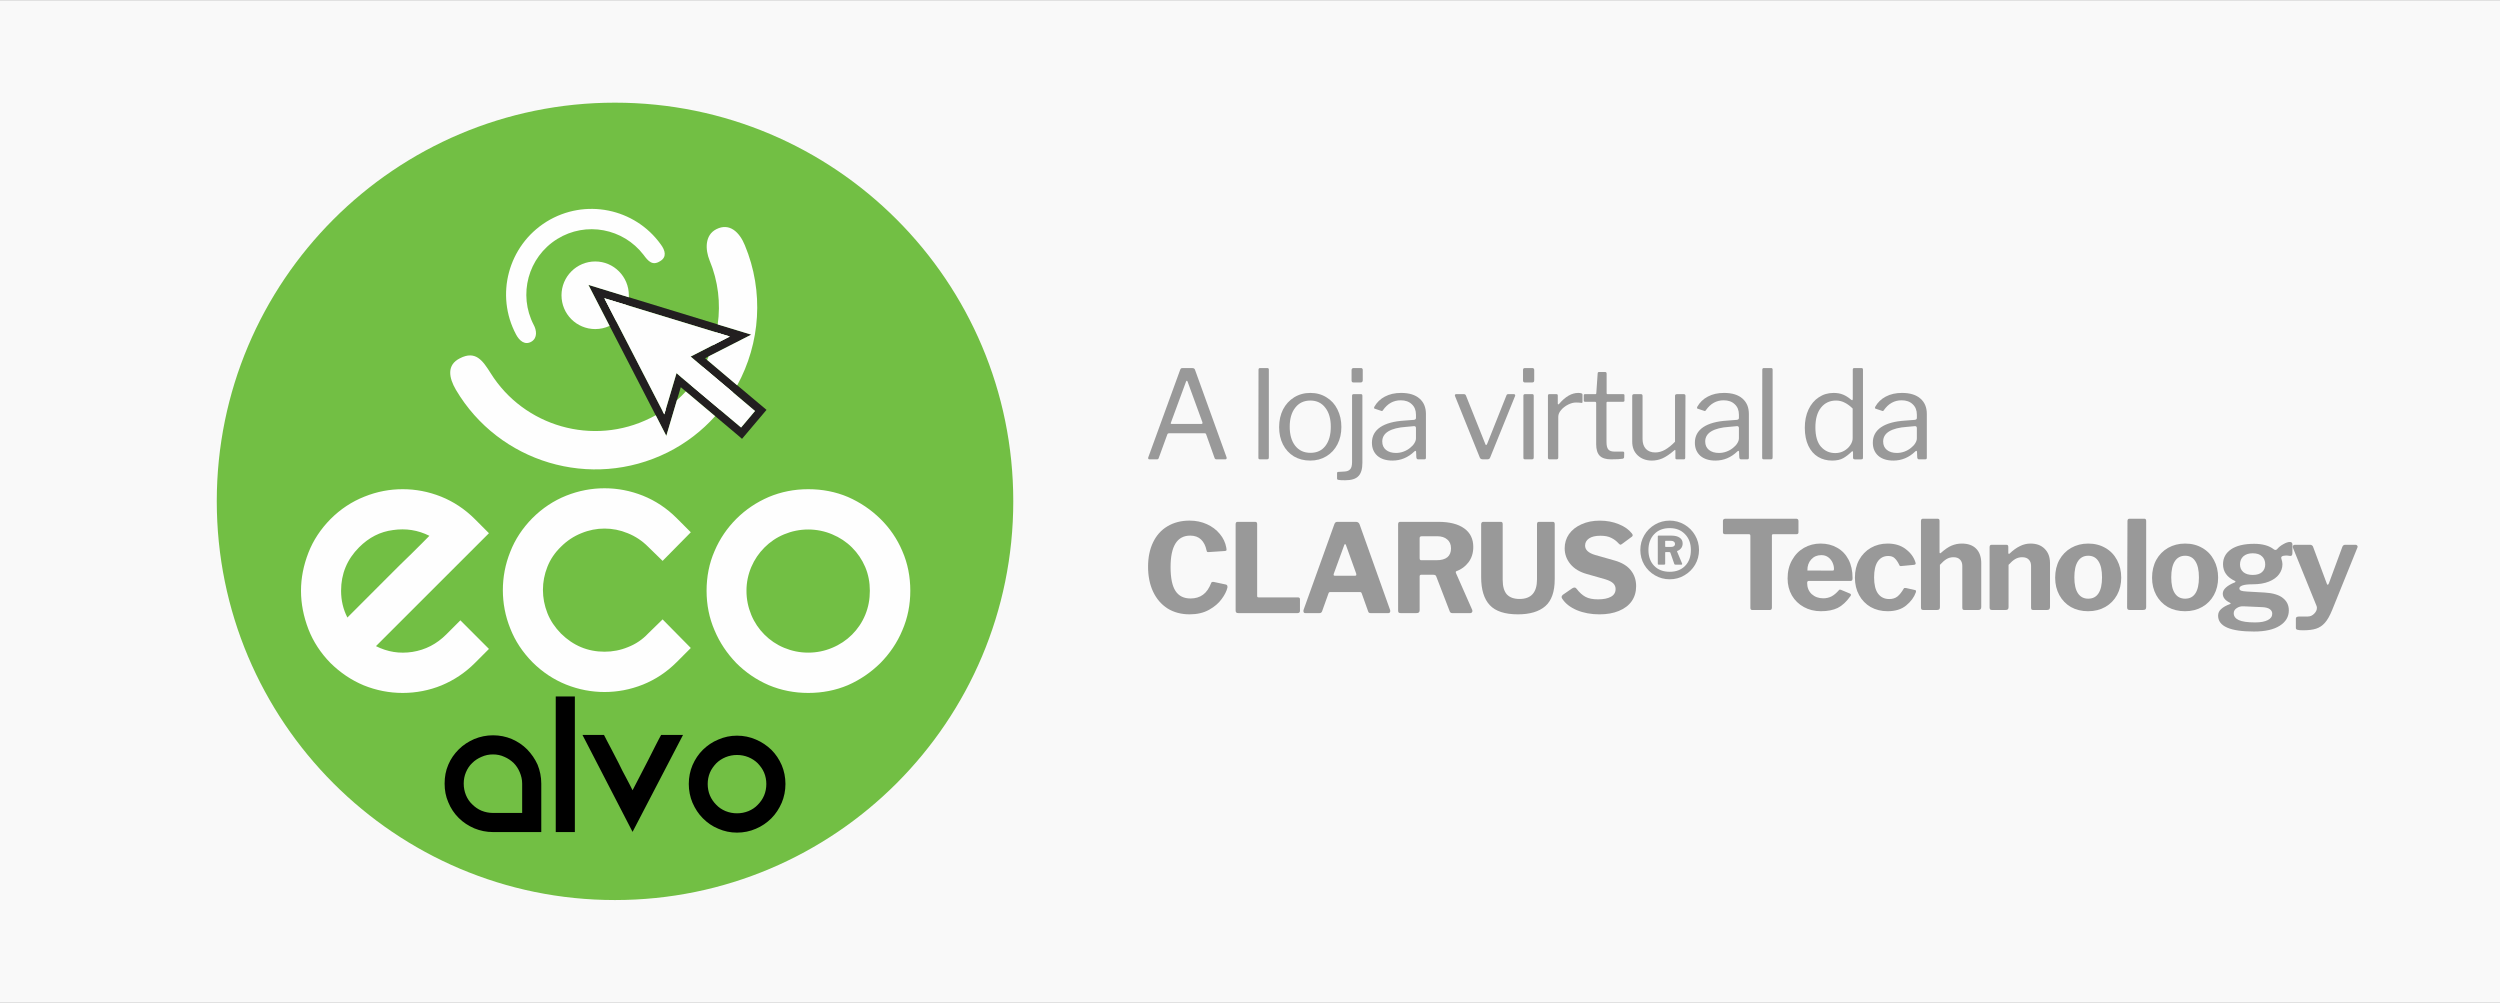 <?xml version="1.0" encoding="UTF-8" standalone="no"?>
<!-- Created with Inkscape (http://www.inkscape.org/) -->

<svg
   xmlns:dc="http://purl.org/dc/elements/1.1/"
   xmlns:cc="http://creativecommons.org/ns#"
   xmlns:rdf="http://www.w3.org/1999/02/22-rdf-syntax-ns#"
   xmlns:svg="http://www.w3.org/2000/svg"
   xmlns="http://www.w3.org/2000/svg"
   xmlns:xlink="http://www.w3.org/1999/xlink"
   xmlns:sodipodi="http://sodipodi.sourceforge.net/DTD/sodipodi-0.dtd"
   xmlns:inkscape="http://www.inkscape.org/namespaces/inkscape"
   width="189.936mm"
   height="76.18mm"
   viewBox="0 0 673 269.929"
   id="svg2"
   version="1.1"
   inkscape:version="0.91 r13725"
   sodipodi:docname="ecoalvo-banner.svg">
  <rect x="0" y="0" width="673" height="269.929" fill="#808080" stroke="none"/>
  <defs
     id="defs4">
    <style
       id="style4140"
       type="text/css"><![CDATA[
    .fil3 {fill:none;fill-rule:nonzero}
    .fil0 {fill:#006A60}
    .fil2 {fill:#FEFEFE;fill-rule:nonzero}
    .fil8 {fill:white;fill-rule:nonzero}
    .fil5 {fill:url(#id6)}
    .fil7 {fill:url(#id7)}
    .fil6 {fill:url(#id8)}
    .fil4 {fill:url(#id9);fill-rule:nonzero}
    .fil1 {fill:url(#id10);fill-rule:nonzero}
   ]]></style>
    <clipPath
       style="clip-rule:nonzero"
       id="id0">
      <path
         id="path4143"
         d="m 33.628,25.801 1.358,1.358 -0.668,0.668 c -0.46,0.46 -0.984,0.812 -1.574,1.056 -0.589,0.244 -1.207,0.366 -1.854,0.366 -0.647,0 -1.265,-0.122 -1.854,-0.366 -0.589,-0.244 -1.114,-0.596 -1.574,-1.056 -0.474,-0.474 -0.826,-1.01 -1.056,-1.606 -0.23,-0.596 -0.345,-1.204 -0.345,-1.822 0,-0.618 0.115,-1.222 0.345,-1.811 0.23,-0.589 0.582,-1.121 1.056,-1.595 0.474,-0.474 1.01,-0.83 1.606,-1.067 0.596,-0.237 1.204,-0.356 1.822,-0.356 0.618,0 1.225,0.119 1.822,0.356 0.596,0.237 1.132,0.593 1.606,1.067 l 0.668,0.668 -5.368,5.368 c 0.546,0.273 1.125,0.363 1.735,0.269 0.611,-0.093 1.146,-0.37 1.606,-0.83 l 0.668,-0.668 z m -4.807,-3.471 c -0.575,0.575 -0.862,1.265 -0.862,2.07 0,0.446 0.101,0.87 0.302,1.272 0.173,-0.172 0.435,-0.435 0.787,-0.787 0.352,-0.352 0.726,-0.726 1.121,-1.121 0.395,-0.395 0.776,-0.772 1.143,-1.132 0.366,-0.359 0.65,-0.64 0.852,-0.841 -0.546,-0.273 -1.125,-0.366 -1.735,-0.28 -0.611,0.086 -1.146,0.359 -1.606,0.819 z m 8.235,-1.38 c 0.474,-0.474 1.01,-0.83 1.606,-1.067 0.596,-0.237 1.204,-0.356 1.822,-0.356 0.618,0 1.225,0.119 1.822,0.356 0.596,0.237 1.132,0.593 1.606,1.067 l 0.668,0.668 -1.337,1.358 -0.69,-0.668 c -0.287,-0.287 -0.611,-0.503 -0.97,-0.647 -0.359,-0.144 -0.726,-0.216 -1.099,-0.216 -0.374,0 -0.74,0.072 -1.099,0.216 -0.359,0.144 -0.683,0.359 -0.97,0.647 -0.287,0.273 -0.503,0.589 -0.647,0.949 -0.144,0.359 -0.216,0.726 -0.216,1.099 0,0.374 0.072,0.74 0.216,1.099 0.144,0.359 0.359,0.683 0.647,0.97 0.575,0.575 1.265,0.862 2.07,0.862 0.388,0 0.762,-0.072 1.121,-0.216 0.359,-0.144 0.675,-0.359 0.949,-0.647 l 0.69,-0.668 1.337,1.358 -0.668,0.668 c -0.474,0.474 -1.01,0.83 -1.606,1.067 -0.596,0.237 -1.204,0.356 -1.822,0.356 -0.618,0 -1.225,-0.119 -1.822,-0.356 -0.596,-0.237 -1.132,-0.593 -1.606,-1.067 -0.474,-0.474 -0.826,-1.006 -1.056,-1.595 -0.23,-0.589 -0.345,-1.196 -0.345,-1.822 0,-0.625 0.115,-1.232 0.345,-1.821 0.23,-0.589 0.582,-1.121 1.056,-1.595 z m 8.278,3.449 c 0,-0.675 0.126,-1.304 0.377,-1.886 0.252,-0.582 0.596,-1.092 1.035,-1.531 0.438,-0.438 0.952,-0.783 1.541,-1.035 0.589,-0.251 1.214,-0.377 1.875,-0.377 0.676,0 1.304,0.126 1.886,0.377 0.582,0.251 1.096,0.596 1.541,1.035 0.446,0.438 0.794,0.949 1.046,1.531 0.251,0.582 0.377,1.211 0.377,1.886 0,0.661 -0.126,1.286 -0.377,1.876 -0.252,0.589 -0.6,1.107 -1.046,1.552 -0.446,0.446 -0.959,0.794 -1.541,1.046 -0.582,0.251 -1.211,0.377 -1.886,0.377 -0.661,0 -1.286,-0.126 -1.875,-0.377 -0.589,-0.252 -1.103,-0.6 -1.541,-1.046 -0.438,-0.445 -0.783,-0.963 -1.035,-1.552 -0.251,-0.589 -0.377,-1.215 -0.377,-1.876 z m 1.897,0 c 0,0.402 0.075,0.783 0.226,1.143 0.151,0.359 0.359,0.672 0.625,0.938 0.266,0.266 0.578,0.474 0.938,0.625 0.359,0.151 0.74,0.226 1.143,0.226 0.402,0 0.783,-0.075 1.143,-0.226 0.359,-0.151 0.672,-0.359 0.938,-0.625 0.266,-0.266 0.474,-0.578 0.625,-0.938 0.151,-0.359 0.226,-0.74 0.226,-1.143 0,-0.402 -0.075,-0.78 -0.226,-1.132 -0.151,-0.352 -0.359,-0.661 -0.625,-0.927 -0.266,-0.266 -0.578,-0.474 -0.938,-0.625 -0.359,-0.151 -0.74,-0.226 -1.143,-0.226 -0.402,0 -0.783,0.075 -1.143,0.226 -0.359,0.151 -0.672,0.359 -0.938,0.625 -0.266,0.266 -0.474,0.575 -0.625,0.927 -0.151,0.352 -0.226,0.729 -0.226,1.132 z"
         inkscape:connector-curvature="0" />
    </clipPath>
    <mask
       id="id1">
      <linearGradient
         y2="25.709"
         x2="51.996"
         y1="16.138"
         x1="51.996"
         gradientUnits="userSpaceOnUse"
         id="id2">
        <stop
           id="stop4147"
           style="stop-opacity:1; stop-color:white"
           offset="0" />
        <stop
           id="stop4149"
           style="stop-opacity:0; stop-color:white"
           offset="1" />
      </linearGradient>
      <rect
         id="rect4151"
         height="9.653"
         width="55.131"
         y="16.097"
         x="24.431"
         style="fill:url(#id2)" />
    </mask>
    <clipPath
       style="clip-rule:nonzero"
       id="id3">
      <path
         id="path4154"
         d="m 57.86,23.977 c 0.328,0 0.634,0.061 0.917,0.183 0.283,0.122 0.531,0.29 0.744,0.503 0.213,0.213 0.381,0.461 0.503,0.744 0.122,0.283 0.183,0.588 0.183,0.917 l 0,2.357 -2.346,0 c -0.321,0 -0.625,-0.061 -0.911,-0.183 -0.286,-0.122 -0.538,-0.292 -0.754,-0.508 -0.216,-0.217 -0.386,-0.468 -0.508,-0.754 -0.122,-0.286 -0.183,-0.59 -0.183,-0.911 0,-0.328 0.061,-0.634 0.183,-0.917 0.122,-0.283 0.292,-0.531 0.508,-0.744 0.217,-0.213 0.468,-0.381 0.754,-0.503 0.286,-0.122 0.59,-0.183 0.911,-0.183 z m 1.414,3.771 0,-1.425 c 0,-0.196 -0.037,-0.379 -0.11,-0.55 -0.073,-0.171 -0.175,-0.321 -0.304,-0.45 -0.129,-0.129 -0.279,-0.23 -0.45,-0.304 -0.171,-0.073 -0.354,-0.11 -0.55,-0.11 -0.196,0 -0.381,0.037 -0.555,0.11 -0.175,0.073 -0.326,0.175 -0.456,0.304 -0.129,0.129 -0.23,0.279 -0.304,0.45 -0.073,0.171 -0.11,0.354 -0.11,0.55 0,0.196 0.037,0.381 0.11,0.555 0.073,0.175 0.175,0.326 0.304,0.456 0.129,0.129 0.281,0.23 0.456,0.304 0.175,0.073 0.36,0.11 0.555,0.11 l 1.414,0 z m 1.634,-5.656 0.932,0 0,6.589 -0.932,0 0,-6.589 z m 6.191,1.865 -2.451,4.714 -2.441,-4.714 1.048,0 c 0.098,0.189 0.21,0.403 0.335,0.644 0.126,0.241 0.251,0.485 0.377,0.733 0.126,0.248 0.25,0.487 0.372,0.718 0.122,0.23 0.225,0.429 0.309,0.597 0.105,-0.203 0.225,-0.435 0.361,-0.697 0.136,-0.262 0.271,-0.522 0.403,-0.78 0.133,-0.258 0.255,-0.498 0.367,-0.718 0.112,-0.22 0.199,-0.386 0.262,-0.498 l 1.058,0 z m 0.283,2.388 c 0,-0.328 0.061,-0.634 0.183,-0.917 0.122,-0.283 0.29,-0.531 0.503,-0.744 0.213,-0.213 0.463,-0.381 0.749,-0.503 0.286,-0.122 0.59,-0.183 0.911,-0.183 0.328,0 0.634,0.061 0.917,0.183 0.283,0.122 0.532,0.29 0.749,0.503 0.217,0.213 0.386,0.461 0.508,0.744 0.122,0.283 0.183,0.588 0.183,0.917 0,0.321 -0.061,0.625 -0.183,0.911 -0.122,0.286 -0.292,0.538 -0.508,0.754 -0.217,0.216 -0.466,0.386 -0.749,0.508 -0.283,0.122 -0.588,0.183 -0.917,0.183 -0.321,0 -0.625,-0.061 -0.911,-0.183 -0.286,-0.122 -0.536,-0.292 -0.749,-0.508 -0.213,-0.217 -0.381,-0.468 -0.503,-0.754 -0.122,-0.286 -0.183,-0.59 -0.183,-0.911 z m 0.922,0 c 0,0.196 0.037,0.381 0.11,0.555 0.073,0.175 0.175,0.326 0.304,0.456 0.129,0.129 0.281,0.23 0.456,0.304 0.175,0.073 0.36,0.11 0.555,0.11 0.196,0 0.381,-0.037 0.555,-0.11 0.175,-0.073 0.326,-0.175 0.456,-0.304 0.129,-0.129 0.23,-0.281 0.304,-0.456 0.073,-0.175 0.11,-0.36 0.11,-0.555 0,-0.196 -0.037,-0.379 -0.11,-0.55 -0.073,-0.171 -0.175,-0.321 -0.304,-0.45 -0.129,-0.129 -0.281,-0.23 -0.456,-0.304 -0.175,-0.073 -0.36,-0.11 -0.555,-0.11 -0.196,0 -0.381,0.037 -0.555,0.11 -0.175,0.073 -0.326,0.175 -0.456,0.304 -0.129,0.129 -0.23,0.279 -0.304,0.45 -0.073,0.171 -0.11,0.354 -0.11,0.55 z"
         inkscape:connector-curvature="0" />
    </clipPath>
    <mask
       id="id4">
      <linearGradient
         y2="25.709"
         x2="51.996"
         y1="16.138"
         x1="51.996"
         gradientUnits="userSpaceOnUse"
         id="id5">
        <stop
           id="stop4158"
           style="stop-opacity:1; stop-color:white"
           offset="0" />
        <stop
           id="stop4160"
           style="stop-opacity:0; stop-color:white"
           offset="1" />
      </linearGradient>
      <rect
         id="rect4162"
         height="9.653"
         width="55.131"
         y="16.097"
         x="24.431"
         style="fill:url(#id5)" />
    </mask>
    <linearGradient
       y2="19.513"
       x2="47.072"
       y1="6.253"
       x1="33.812"
       gradientUnits="userSpaceOnUse"
       id="id6">
      <stop
         id="stop4165"
         style="stop-color:#A8CF45"
         offset="0" />
      <stop
         id="stop4167"
         style="stop-color:#8BB14A"
         offset="1" />
    </linearGradient>
    <linearGradient
       y2="11.842"
       x2="39.884"
       y1="8.9"
       x1="40.193"
       gradientUnits="userSpaceOnUse"
       id="id7">
      <stop
         id="stop4170"
         style="stop-color:#F58634"
         offset="0" />
      <stop
         id="stop4172"
         style="stop-color:#EE7936"
         offset="1" />
    </linearGradient>
    <linearGradient
       y2="12.427"
       x2="39.26"
       y1="6.478"
       x1="39.887"
       xlink:href="#id7"
       gradientUnits="userSpaceOnUse"
       id="id8" />
    <linearGradient
       y2="29.554"
       x2="63.147"
       y1="21.238"
       x1="64.022"
       xlink:href="#id7"
       gradientUnits="userSpaceOnUse"
       id="id9" />
    <linearGradient
       y2="30.236"
       x2="39.065"
       y1="18.542"
       x1="41.988"
       gradientUnits="userSpaceOnUse"
       id="id10">
      <stop
         id="stop4177"
         style="stop-color:#A8CF45"
         offset="0" />
      <stop
         id="stop4179"
         style="stop-color:#88B555"
         offset="1" />
    </linearGradient>
    <style
       id="style4270"
       type="text/css"><![CDATA[
    .fil2 {fill:#788791;fill-rule:nonzero}
    .fil0 {fill:#C2C2C2;fill-rule:nonzero}
    .fil1 {fill:white;fill-rule:nonzero}
   ]]></style>
    <style
       id="style4297"
       type="text/css"><![CDATA[
    .fil3 {fill:none;fill-rule:nonzero}
    .fil0 {fill:#0E916E}
    .fil2 {fill:#FEFEFE;fill-rule:nonzero}
    .fil8 {fill:white;fill-rule:nonzero}
    .fil5 {fill:url(#id6)}
    .fil7 {fill:url(#id7)}
    .fil6 {fill:url(#id8)}
    .fil4 {fill:url(#id9);fill-rule:nonzero}
    .fil1 {fill:url(#id10);fill-rule:nonzero}
   ]]></style>
    <clipPath
       style="clip-rule:nonzero"
       id="id0-0">
      <path
         id="path4300"
         d="M33.628 25.801l1.358 1.358 -0.668 0.668c-0.46,0.46 -0.984,0.812 -1.574,1.056 -0.589,0.244 -1.207,0.366 -1.854,0.366 -0.647,0 -1.265,-0.122 -1.854,-0.366 -0.589,-0.244 -1.114,-0.596 -1.574,-1.056 -0.474,-0.474 -0.826,-1.01 -1.056,-1.606 -0.23,-0.596 -0.345,-1.204 -0.345,-1.822 0,-0.618 0.115,-1.222 0.345,-1.811 0.23,-0.589 0.582,-1.121 1.056,-1.595 0.474,-0.474 1.01,-0.83 1.606,-1.067 0.596,-0.237 1.204,-0.356 1.822,-0.356 0.618,0 1.225,0.119 1.822,0.356 0.596,0.237 1.132,0.593 1.606,1.067l0.668 0.668 -5.368 5.368c0.546,0.273 1.125,0.363 1.735,0.269 0.611,-0.093 1.146,-0.37 1.606,-0.83l0.668 -0.668zm-4.807 -3.471c-0.575,0.575 -0.862,1.265 -0.862,2.07 0,0.446 0.101,0.87 0.302,1.272 0.173,-0.172 0.435,-0.435 0.787,-0.787 0.352,-0.352 0.726,-0.726 1.121,-1.121 0.395,-0.395 0.776,-0.772 1.143,-1.132 0.366,-0.359 0.65,-0.64 0.852,-0.841 -0.546,-0.273 -1.125,-0.366 -1.735,-0.28 -0.611,0.086 -1.146,0.359 -1.606,0.819zm8.235 -1.38c0.474,-0.474 1.01,-0.83 1.606,-1.067 0.596,-0.237 1.204,-0.356 1.822,-0.356 0.618,0 1.225,0.119 1.822,0.356 0.596,0.237 1.132,0.593 1.606,1.067l0.668 0.668 -1.337 1.358 -0.69 -0.668c-0.287,-0.287 -0.611,-0.503 -0.97,-0.647 -0.359,-0.144 -0.726,-0.216 -1.099,-0.216 -0.374,0 -0.74,0.072 -1.099,0.216 -0.359,0.144 -0.683,0.359 -0.97,0.647 -0.287,0.273 -0.503,0.589 -0.647,0.949 -0.144,0.359 -0.216,0.726 -0.216,1.099 0,0.374 0.072,0.74 0.216,1.099 0.144,0.359 0.359,0.683 0.647,0.97 0.575,0.575 1.265,0.862 2.07,0.862 0.388,0 0.762,-0.072 1.121,-0.216 0.359,-0.144 0.675,-0.359 0.949,-0.647l0.69 -0.668 1.337 1.358 -0.668 0.668c-0.474,0.474 -1.01,0.83 -1.606,1.067 -0.596,0.237 -1.204,0.356 -1.822,0.356 -0.618,0 -1.225,-0.119 -1.822,-0.356 -0.596,-0.237 -1.132,-0.593 -1.606,-1.067 -0.474,-0.474 -0.826,-1.006 -1.056,-1.595 -0.23,-0.589 -0.345,-1.196 -0.345,-1.822 0,-0.625 0.115,-1.232 0.345,-1.821 0.23,-0.589 0.582,-1.121 1.056,-1.595zm8.278 3.449c0,-0.675 0.126,-1.304 0.377,-1.886 0.252,-0.582 0.596,-1.092 1.035,-1.531 0.438,-0.438 0.952,-0.783 1.541,-1.035 0.589,-0.251 1.214,-0.377 1.875,-0.377 0.676,0 1.304,0.126 1.886,0.377 0.582,0.251 1.096,0.596 1.541,1.035 0.446,0.438 0.794,0.949 1.046,1.531 0.251,0.582 0.377,1.211 0.377,1.886 0,0.661 -0.126,1.286 -0.377,1.876 -0.252,0.589 -0.6,1.107 -1.046,1.552 -0.446,0.446 -0.959,0.794 -1.541,1.046 -0.582,0.251 -1.211,0.377 -1.886,0.377 -0.661,0 -1.286,-0.126 -1.875,-0.377 -0.589,-0.252 -1.103,-0.6 -1.541,-1.046 -0.438,-0.445 -0.783,-0.963 -1.035,-1.552 -0.251,-0.589 -0.377,-1.215 -0.377,-1.876zm1.897 0c0,0.402 0.075,0.783 0.226,1.143 0.151,0.359 0.359,0.672 0.625,0.938 0.266,0.266 0.578,0.474 0.938,0.625 0.359,0.151 0.74,0.226 1.143,0.226 0.402,0 0.783,-0.075 1.143,-0.226 0.359,-0.151 0.672,-0.359 0.938,-0.625 0.266,-0.266 0.474,-0.578 0.625,-0.938 0.151,-0.359 0.226,-0.74 0.226,-1.143 0,-0.402 -0.075,-0.78 -0.226,-1.132 -0.151,-0.352 -0.359,-0.661 -0.625,-0.927 -0.266,-0.266 -0.578,-0.474 -0.938,-0.625 -0.359,-0.151 -0.74,-0.226 -1.143,-0.226 -0.402,0 -0.783,0.075 -1.143,0.226 -0.359,0.151 -0.672,0.359 -0.938,0.625 -0.266,0.266 -0.474,0.575 -0.625,0.927 -0.151,0.352 -0.226,0.729 -0.226,1.132z" />
    </clipPath>
    <mask
       id="id1-9">
      <linearGradient
         y2="25.709"
         x2="51.996"
         y1="16.138"
         x1="51.996"
         gradientUnits="userSpaceOnUse"
         id="linearGradient4376">
        <stop
           id="stop4304"
           style="stop-opacity:1; stop-color:white"
           offset="0" />
        <stop
           id="stop4306"
           style="stop-opacity:0; stop-color:white"
           offset="1" />
      </linearGradient>
      <rect
         id="rect4308"
         height="9.653"
         width="55.131"
         y="16.097"
         x="24.431"
         style="fill:url(#id2)" />
    </mask>
    <clipPath
       style="clip-rule:nonzero"
       id="id3-5">
      <path
         id="path4311"
         d="M57.86 23.977c0.328,0 0.634,0.061 0.917,0.183 0.283,0.122 0.531,0.29 0.744,0.503 0.213,0.213 0.381,0.461 0.503,0.744 0.122,0.283 0.183,0.588 0.183,0.917l0 2.357 -2.346 0c-0.321,0 -0.625,-0.061 -0.911,-0.183 -0.286,-0.122 -0.538,-0.292 -0.754,-0.508 -0.216,-0.217 -0.386,-0.468 -0.508,-0.754 -0.122,-0.286 -0.183,-0.59 -0.183,-0.911 0,-0.328 0.061,-0.634 0.183,-0.917 0.122,-0.283 0.292,-0.531 0.508,-0.744 0.217,-0.213 0.468,-0.381 0.754,-0.503 0.286,-0.122 0.59,-0.183 0.911,-0.183zm1.414 3.771l0 -1.425c0,-0.196 -0.037,-0.379 -0.11,-0.55 -0.073,-0.171 -0.175,-0.321 -0.304,-0.45 -0.129,-0.129 -0.279,-0.23 -0.45,-0.304 -0.171,-0.073 -0.354,-0.11 -0.55,-0.11 -0.196,0 -0.381,0.037 -0.555,0.11 -0.175,0.073 -0.326,0.175 -0.456,0.304 -0.129,0.129 -0.23,0.279 -0.304,0.45 -0.073,0.171 -0.11,0.354 -0.11,0.55 0,0.196 0.037,0.381 0.11,0.555 0.073,0.175 0.175,0.326 0.304,0.456 0.129,0.129 0.281,0.23 0.456,0.304 0.175,0.073 0.36,0.11 0.555,0.11l1.414 0zm1.634 -5.656l0.932 0 0 6.589 -0.932 0 0 -6.589zm6.191 1.865l-2.451 4.714 -2.441 -4.714 1.048 0c0.098,0.189 0.21,0.403 0.335,0.644 0.126,0.241 0.251,0.485 0.377,0.733 0.126,0.248 0.25,0.487 0.372,0.718 0.122,0.23 0.225,0.429 0.309,0.597 0.105,-0.203 0.225,-0.435 0.361,-0.697 0.136,-0.262 0.271,-0.522 0.403,-0.78 0.133,-0.258 0.255,-0.498 0.367,-0.718 0.112,-0.22 0.199,-0.386 0.262,-0.498l1.058 0zm0.283 2.388c0,-0.328 0.061,-0.634 0.183,-0.917 0.122,-0.283 0.29,-0.531 0.503,-0.744 0.213,-0.213 0.463,-0.381 0.749,-0.503 0.286,-0.122 0.59,-0.183 0.911,-0.183 0.328,0 0.634,0.061 0.917,0.183 0.283,0.122 0.532,0.29 0.749,0.503 0.217,0.213 0.386,0.461 0.508,0.744 0.122,0.283 0.183,0.588 0.183,0.917 0,0.321 -0.061,0.625 -0.183,0.911 -0.122,0.286 -0.292,0.538 -0.508,0.754 -0.217,0.216 -0.466,0.386 -0.749,0.508 -0.283,0.122 -0.588,0.183 -0.917,0.183 -0.321,0 -0.625,-0.061 -0.911,-0.183 -0.286,-0.122 -0.536,-0.292 -0.749,-0.508 -0.213,-0.217 -0.381,-0.468 -0.503,-0.754 -0.122,-0.286 -0.183,-0.59 -0.183,-0.911zm0.922 0c0,0.196 0.037,0.381 0.11,0.555 0.073,0.175 0.175,0.326 0.304,0.456 0.129,0.129 0.281,0.23 0.456,0.304 0.175,0.073 0.36,0.11 0.555,0.11 0.196,0 0.381,-0.037 0.555,-0.11 0.175,-0.073 0.326,-0.175 0.456,-0.304 0.129,-0.129 0.23,-0.281 0.304,-0.456 0.073,-0.175 0.11,-0.36 0.11,-0.555 0,-0.196 -0.037,-0.379 -0.11,-0.55 -0.073,-0.171 -0.175,-0.321 -0.304,-0.45 -0.129,-0.129 -0.281,-0.23 -0.456,-0.304 -0.175,-0.073 -0.36,-0.11 -0.555,-0.11 -0.196,0 -0.381,0.037 -0.555,0.11 -0.175,0.073 -0.326,0.175 -0.456,0.304 -0.129,0.129 -0.23,0.279 -0.304,0.45 -0.073,0.171 -0.11,0.354 -0.11,0.55z" />
    </clipPath>
    <mask
       id="id4-7">
      <linearGradient
         y2="25.709"
         x2="51.996"
         y1="16.138"
         x1="51.996"
         gradientUnits="userSpaceOnUse"
         id="linearGradient4384">
        <stop
           id="stop4315"
           style="stop-opacity:1; stop-color:white"
           offset="0" />
        <stop
           id="stop4317"
           style="stop-opacity:0; stop-color:white"
           offset="1" />
      </linearGradient>
      <rect
         id="rect4319"
         height="9.653"
         width="55.131"
         y="16.097"
         x="24.431"
         style="fill:url(#id5)" />
    </mask>
    <linearGradient
       y2="19.513"
       x2="47.072"
       y1="6.253"
       x1="33.812"
       gradientUnits="userSpaceOnUse"
       id="id6-5">
      <stop
         id="stop4322"
         style="stop-color:#A8CF45"
         offset="0" />
      <stop
         id="stop4324"
         style="stop-color:#8BB14A"
         offset="1" />
    </linearGradient>
    <linearGradient
       y2="12.427"
       x2="39.26"
       y1="6.478"
       x1="39.886"
       xlink:href="#id7"
       gradientUnits="userSpaceOnUse"
       id="id8-7" />
    <linearGradient
       y2="29.554"
       x2="63.147"
       y1="21.238"
       x1="64.022"
       xlink:href="#id7"
       gradientUnits="userSpaceOnUse"
       id="id9-3" />
    <linearGradient
       y2="30.236"
       x2="39.065"
       y1="18.542"
       x1="41.988"
       gradientUnits="userSpaceOnUse"
       id="id10-1">
      <stop
         id="stop4334"
         style="stop-color:#A8CF45"
         offset="0" />
      <stop
         id="stop4336"
         style="stop-color:#88B555"
         offset="1" />
    </linearGradient>
    <style
       id="style4424"
       type="text/css"><![CDATA[
    .fil3 {fill:none;fill-rule:nonzero}
    .fil0 {fill:#31995B}
    .fil2 {fill:#FEFEFE;fill-rule:nonzero}
    .fil8 {fill:white;fill-rule:nonzero}
    .fil5 {fill:url(#id6)}
    .fil7 {fill:url(#id7)}
    .fil6 {fill:url(#id8)}
    .fil4 {fill:url(#id9);fill-rule:nonzero}
    .fil1 {fill:url(#id10);fill-rule:nonzero}
   ]]></style>
    <clipPath
       style="clip-rule:nonzero"
       id="id0-1">
      <path
         id="path4427"
         d="M33.628 25.801l1.358 1.358 -0.668 0.668c-0.46,0.46 -0.984,0.812 -1.574,1.056 -0.589,0.244 -1.207,0.366 -1.854,0.366 -0.647,0 -1.265,-0.122 -1.854,-0.366 -0.589,-0.244 -1.114,-0.596 -1.574,-1.056 -0.474,-0.474 -0.826,-1.01 -1.056,-1.606 -0.23,-0.596 -0.345,-1.204 -0.345,-1.822 0,-0.618 0.115,-1.222 0.345,-1.811 0.23,-0.589 0.582,-1.121 1.056,-1.595 0.474,-0.474 1.01,-0.83 1.606,-1.067 0.596,-0.237 1.204,-0.356 1.822,-0.356 0.618,0 1.225,0.119 1.822,0.356 0.596,0.237 1.132,0.593 1.606,1.067l0.668 0.668 -5.368 5.368c0.546,0.273 1.125,0.363 1.735,0.269 0.611,-0.093 1.146,-0.37 1.606,-0.83l0.668 -0.668zm-4.807 -3.471c-0.575,0.575 -0.862,1.265 -0.862,2.07 0,0.446 0.101,0.87 0.302,1.272 0.173,-0.172 0.435,-0.435 0.787,-0.787 0.352,-0.352 0.726,-0.726 1.121,-1.121 0.395,-0.395 0.776,-0.772 1.143,-1.132 0.366,-0.359 0.65,-0.64 0.852,-0.841 -0.546,-0.273 -1.125,-0.366 -1.735,-0.28 -0.611,0.086 -1.146,0.359 -1.606,0.819zm8.235 -1.38c0.474,-0.474 1.01,-0.83 1.606,-1.067 0.596,-0.237 1.204,-0.356 1.822,-0.356 0.618,0 1.225,0.119 1.822,0.356 0.596,0.237 1.132,0.593 1.606,1.067l0.668 0.668 -1.337 1.358 -0.69 -0.668c-0.287,-0.287 -0.611,-0.503 -0.97,-0.647 -0.359,-0.144 -0.726,-0.216 -1.099,-0.216 -0.374,0 -0.74,0.072 -1.099,0.216 -0.359,0.144 -0.683,0.359 -0.97,0.647 -0.287,0.273 -0.503,0.589 -0.647,0.949 -0.144,0.359 -0.216,0.726 -0.216,1.099 0,0.374 0.072,0.74 0.216,1.099 0.144,0.359 0.359,0.683 0.647,0.97 0.575,0.575 1.265,0.862 2.07,0.862 0.388,0 0.762,-0.072 1.121,-0.216 0.359,-0.144 0.675,-0.359 0.949,-0.647l0.69 -0.668 1.337 1.358 -0.668 0.668c-0.474,0.474 -1.01,0.83 -1.606,1.067 -0.596,0.237 -1.204,0.356 -1.822,0.356 -0.618,0 -1.225,-0.119 -1.822,-0.356 -0.596,-0.237 -1.132,-0.593 -1.606,-1.067 -0.474,-0.474 -0.826,-1.006 -1.056,-1.595 -0.23,-0.589 -0.345,-1.196 -0.345,-1.822 0,-0.625 0.115,-1.232 0.345,-1.821 0.23,-0.589 0.582,-1.121 1.056,-1.595zm8.278 3.449c0,-0.675 0.126,-1.304 0.377,-1.886 0.252,-0.582 0.596,-1.092 1.035,-1.531 0.438,-0.438 0.952,-0.783 1.541,-1.035 0.589,-0.251 1.214,-0.377 1.875,-0.377 0.676,0 1.304,0.126 1.886,0.377 0.582,0.251 1.096,0.596 1.541,1.035 0.446,0.438 0.794,0.949 1.046,1.531 0.251,0.582 0.377,1.211 0.377,1.886 0,0.661 -0.126,1.286 -0.377,1.876 -0.252,0.589 -0.6,1.107 -1.046,1.552 -0.446,0.446 -0.959,0.794 -1.541,1.046 -0.582,0.251 -1.211,0.377 -1.886,0.377 -0.661,0 -1.286,-0.126 -1.875,-0.377 -0.589,-0.252 -1.103,-0.6 -1.541,-1.046 -0.438,-0.445 -0.783,-0.963 -1.035,-1.552 -0.251,-0.589 -0.377,-1.215 -0.377,-1.876zm1.897 0c0,0.402 0.075,0.783 0.226,1.143 0.151,0.359 0.359,0.672 0.625,0.938 0.266,0.266 0.578,0.474 0.938,0.625 0.359,0.151 0.74,0.226 1.143,0.226 0.402,0 0.783,-0.075 1.143,-0.226 0.359,-0.151 0.672,-0.359 0.938,-0.625 0.266,-0.266 0.474,-0.578 0.625,-0.938 0.151,-0.359 0.226,-0.74 0.226,-1.143 0,-0.402 -0.075,-0.78 -0.226,-1.132 -0.151,-0.352 -0.359,-0.661 -0.625,-0.927 -0.266,-0.266 -0.578,-0.474 -0.938,-0.625 -0.359,-0.151 -0.74,-0.226 -1.143,-0.226 -0.402,0 -0.783,0.075 -1.143,0.226 -0.359,0.151 -0.672,0.359 -0.938,0.625 -0.266,0.266 -0.474,0.575 -0.625,0.927 -0.151,0.352 -0.226,0.729 -0.226,1.132z" />
    </clipPath>
    <mask
       id="id1-5">
      <linearGradient
         y2="25.709"
         x2="51.996"
         y1="16.138"
         x1="51.996"
         gradientUnits="userSpaceOnUse"
         id="linearGradient4503">
        <stop
           id="stop4431"
           style="stop-opacity:1; stop-color:white"
           offset="0" />
        <stop
           id="stop4433"
           style="stop-opacity:0; stop-color:white"
           offset="1" />
      </linearGradient>
      <rect
         id="rect4435"
         height="9.653"
         width="55.131"
         y="16.097"
         x="24.431"
         style="fill:url(#id2)" />
    </mask>
    <clipPath
       style="clip-rule:nonzero"
       id="id3-1">
      <path
         id="path4438"
         d="M57.86 23.977c0.328,0 0.634,0.061 0.917,0.183 0.283,0.122 0.531,0.29 0.744,0.503 0.213,0.213 0.381,0.461 0.503,0.744 0.122,0.283 0.183,0.588 0.183,0.917l0 2.357 -2.346 0c-0.321,0 -0.625,-0.061 -0.911,-0.183 -0.286,-0.122 -0.538,-0.292 -0.754,-0.508 -0.216,-0.217 -0.386,-0.468 -0.508,-0.754 -0.122,-0.286 -0.183,-0.59 -0.183,-0.911 0,-0.328 0.061,-0.634 0.183,-0.917 0.122,-0.283 0.292,-0.531 0.508,-0.744 0.217,-0.213 0.468,-0.381 0.754,-0.503 0.286,-0.122 0.59,-0.183 0.911,-0.183zm1.414 3.771l0 -1.425c0,-0.196 -0.037,-0.379 -0.11,-0.55 -0.073,-0.171 -0.175,-0.321 -0.304,-0.45 -0.129,-0.129 -0.279,-0.23 -0.45,-0.304 -0.171,-0.073 -0.354,-0.11 -0.55,-0.11 -0.196,0 -0.381,0.037 -0.555,0.11 -0.175,0.073 -0.326,0.175 -0.456,0.304 -0.129,0.129 -0.23,0.279 -0.304,0.45 -0.073,0.171 -0.11,0.354 -0.11,0.55 0,0.196 0.037,0.381 0.11,0.555 0.073,0.175 0.175,0.326 0.304,0.456 0.129,0.129 0.281,0.23 0.456,0.304 0.175,0.073 0.36,0.11 0.555,0.11l1.414 0zm1.634 -5.656l0.932 0 0 6.589 -0.932 0 0 -6.589zm6.191 1.865l-2.451 4.714 -2.441 -4.714 1.048 0c0.098,0.189 0.21,0.403 0.335,0.644 0.126,0.241 0.251,0.485 0.377,0.733 0.126,0.248 0.25,0.487 0.372,0.718 0.122,0.23 0.225,0.429 0.309,0.597 0.105,-0.203 0.225,-0.435 0.361,-0.697 0.136,-0.262 0.271,-0.522 0.403,-0.78 0.133,-0.258 0.255,-0.498 0.367,-0.718 0.112,-0.22 0.199,-0.386 0.262,-0.498l1.058 0zm0.283 2.388c0,-0.328 0.061,-0.634 0.183,-0.917 0.122,-0.283 0.29,-0.531 0.503,-0.744 0.213,-0.213 0.463,-0.381 0.749,-0.503 0.286,-0.122 0.59,-0.183 0.911,-0.183 0.328,0 0.634,0.061 0.917,0.183 0.283,0.122 0.532,0.29 0.749,0.503 0.217,0.213 0.386,0.461 0.508,0.744 0.122,0.283 0.183,0.588 0.183,0.917 0,0.321 -0.061,0.625 -0.183,0.911 -0.122,0.286 -0.292,0.538 -0.508,0.754 -0.217,0.216 -0.466,0.386 -0.749,0.508 -0.283,0.122 -0.588,0.183 -0.917,0.183 -0.321,0 -0.625,-0.061 -0.911,-0.183 -0.286,-0.122 -0.536,-0.292 -0.749,-0.508 -0.213,-0.217 -0.381,-0.468 -0.503,-0.754 -0.122,-0.286 -0.183,-0.59 -0.183,-0.911zm0.922 0c0,0.196 0.037,0.381 0.11,0.555 0.073,0.175 0.175,0.326 0.304,0.456 0.129,0.129 0.281,0.23 0.456,0.304 0.175,0.073 0.36,0.11 0.555,0.11 0.196,0 0.381,-0.037 0.555,-0.11 0.175,-0.073 0.326,-0.175 0.456,-0.304 0.129,-0.129 0.23,-0.281 0.304,-0.456 0.073,-0.175 0.11,-0.36 0.11,-0.555 0,-0.196 -0.037,-0.379 -0.11,-0.55 -0.073,-0.171 -0.175,-0.321 -0.304,-0.45 -0.129,-0.129 -0.281,-0.23 -0.456,-0.304 -0.175,-0.073 -0.36,-0.11 -0.555,-0.11 -0.196,0 -0.381,0.037 -0.555,0.11 -0.175,0.073 -0.326,0.175 -0.456,0.304 -0.129,0.129 -0.23,0.279 -0.304,0.45 -0.073,0.171 -0.11,0.354 -0.11,0.55z" />
    </clipPath>
    <mask
       id="id4-73">
      <linearGradient
         y2="25.709"
         x2="51.996"
         y1="16.138"
         x1="51.996"
         gradientUnits="userSpaceOnUse"
         id="linearGradient4511">
        <stop
           id="stop4442"
           style="stop-opacity:1; stop-color:white"
           offset="0" />
        <stop
           id="stop4444"
           style="stop-opacity:0; stop-color:white"
           offset="1" />
      </linearGradient>
      <rect
         id="rect4446"
         height="9.653"
         width="55.131"
         y="16.097"
         x="24.431"
         style="fill:url(#id5)" />
    </mask>
    <linearGradient
       y2="12.427"
       x2="39.26"
       y1="6.478"
       x1="39.886"
       xlink:href="#id7"
       gradientUnits="userSpaceOnUse"
       id="id8-1" />
    <linearGradient
       y2="29.554"
       x2="63.147"
       y1="21.238"
       x1="64.022"
       xlink:href="#id7"
       gradientUnits="userSpaceOnUse"
       id="id9-7" />
    <style
       id="style4545"
       type="text/css"><![CDATA[
    .fil3 {fill:none;fill-rule:nonzero}
    .fil0 {fill:#006A60}
    .fil2 {fill:#FEFEFE;fill-rule:nonzero}
    .fil8 {fill:white;fill-rule:nonzero}
    .fil5 {fill:url(#id6)}
    .fil7 {fill:url(#id7)}
    .fil6 {fill:url(#id8)}
    .fil4 {fill:url(#id9);fill-rule:nonzero}
    .fil1 {fill:url(#id10);fill-rule:nonzero}
   ]]></style>
    <clipPath
       style="clip-rule:nonzero"
       id="id0-07">
      <path
         id="path4548"
         d="M33.628 25.801l1.358 1.358 -0.668 0.668c-0.46,0.46 -0.984,0.812 -1.574,1.056 -0.589,0.244 -1.207,0.366 -1.854,0.366 -0.647,0 -1.265,-0.122 -1.854,-0.366 -0.589,-0.244 -1.114,-0.596 -1.574,-1.056 -0.474,-0.474 -0.826,-1.01 -1.056,-1.606 -0.23,-0.596 -0.345,-1.204 -0.345,-1.822 0,-0.618 0.115,-1.222 0.345,-1.811 0.23,-0.589 0.582,-1.121 1.056,-1.595 0.474,-0.474 1.01,-0.83 1.606,-1.067 0.596,-0.237 1.204,-0.356 1.822,-0.356 0.618,0 1.225,0.119 1.822,0.356 0.596,0.237 1.132,0.593 1.606,1.067l0.668 0.668 -5.368 5.368c0.546,0.273 1.125,0.363 1.735,0.269 0.611,-0.093 1.146,-0.37 1.606,-0.83l0.668 -0.668zm-4.807 -3.471c-0.575,0.575 -0.862,1.265 -0.862,2.07 0,0.446 0.101,0.87 0.302,1.272 0.173,-0.172 0.435,-0.435 0.787,-0.787 0.352,-0.352 0.726,-0.726 1.121,-1.121 0.395,-0.395 0.776,-0.772 1.143,-1.132 0.366,-0.359 0.65,-0.64 0.852,-0.841 -0.546,-0.273 -1.125,-0.366 -1.735,-0.28 -0.611,0.086 -1.146,0.359 -1.606,0.819zm8.235 -1.38c0.474,-0.474 1.01,-0.83 1.606,-1.067 0.596,-0.237 1.204,-0.356 1.822,-0.356 0.618,0 1.225,0.119 1.822,0.356 0.596,0.237 1.132,0.593 1.606,1.067l0.668 0.668 -1.337 1.358 -0.69 -0.668c-0.287,-0.287 -0.611,-0.503 -0.97,-0.647 -0.359,-0.144 -0.726,-0.216 -1.099,-0.216 -0.374,0 -0.74,0.072 -1.099,0.216 -0.359,0.144 -0.683,0.359 -0.97,0.647 -0.287,0.273 -0.503,0.589 -0.647,0.949 -0.144,0.359 -0.216,0.726 -0.216,1.099 0,0.374 0.072,0.74 0.216,1.099 0.144,0.359 0.359,0.683 0.647,0.97 0.575,0.575 1.265,0.862 2.07,0.862 0.388,0 0.762,-0.072 1.121,-0.216 0.359,-0.144 0.675,-0.359 0.949,-0.647l0.69 -0.668 1.337 1.358 -0.668 0.668c-0.474,0.474 -1.01,0.83 -1.606,1.067 -0.596,0.237 -1.204,0.356 -1.822,0.356 -0.618,0 -1.225,-0.119 -1.822,-0.356 -0.596,-0.237 -1.132,-0.593 -1.606,-1.067 -0.474,-0.474 -0.826,-1.006 -1.056,-1.595 -0.23,-0.589 -0.345,-1.196 -0.345,-1.822 0,-0.625 0.115,-1.232 0.345,-1.821 0.23,-0.589 0.582,-1.121 1.056,-1.595zm8.278 3.449c0,-0.675 0.126,-1.304 0.377,-1.886 0.252,-0.582 0.596,-1.092 1.035,-1.531 0.438,-0.438 0.952,-0.783 1.541,-1.035 0.589,-0.251 1.214,-0.377 1.875,-0.377 0.676,0 1.304,0.126 1.886,0.377 0.582,0.251 1.096,0.596 1.541,1.035 0.446,0.438 0.794,0.949 1.046,1.531 0.251,0.582 0.377,1.211 0.377,1.886 0,0.661 -0.126,1.286 -0.377,1.876 -0.252,0.589 -0.6,1.107 -1.046,1.552 -0.446,0.446 -0.959,0.794 -1.541,1.046 -0.582,0.251 -1.211,0.377 -1.886,0.377 -0.661,0 -1.286,-0.126 -1.875,-0.377 -0.589,-0.252 -1.103,-0.6 -1.541,-1.046 -0.438,-0.445 -0.783,-0.963 -1.035,-1.552 -0.251,-0.589 -0.377,-1.215 -0.377,-1.876zm1.897 0c0,0.402 0.075,0.783 0.226,1.143 0.151,0.359 0.359,0.672 0.625,0.938 0.266,0.266 0.578,0.474 0.938,0.625 0.359,0.151 0.74,0.226 1.143,0.226 0.402,0 0.783,-0.075 1.143,-0.226 0.359,-0.151 0.672,-0.359 0.938,-0.625 0.266,-0.266 0.474,-0.578 0.625,-0.938 0.151,-0.359 0.226,-0.74 0.226,-1.143 0,-0.402 -0.075,-0.78 -0.226,-1.132 -0.151,-0.352 -0.359,-0.661 -0.625,-0.927 -0.266,-0.266 -0.578,-0.474 -0.938,-0.625 -0.359,-0.151 -0.74,-0.226 -1.143,-0.226 -0.402,0 -0.783,0.075 -1.143,0.226 -0.359,0.151 -0.672,0.359 -0.938,0.625 -0.266,0.266 -0.474,0.575 -0.625,0.927 -0.151,0.352 -0.226,0.729 -0.226,1.132z" />
    </clipPath>
    <mask
       id="id1-1">
      <linearGradient
         y2="25.709"
         x2="51.996"
         y1="16.138"
         x1="51.996"
         gradientUnits="userSpaceOnUse"
         id="linearGradient4624">
        <stop
           id="stop4552"
           style="stop-opacity:1; stop-color:white"
           offset="0" />
        <stop
           id="stop4554"
           style="stop-opacity:0; stop-color:white"
           offset="1" />
      </linearGradient>
      <rect
         id="rect4556"
         height="9.653"
         width="55.131"
         y="16.097"
         x="24.431"
         style="fill:url(#id2)" />
    </mask>
    <clipPath
       style="clip-rule:nonzero"
       id="id3-8">
      <path
         id="path4559"
         d="M57.86 23.977c0.328,0 0.634,0.061 0.917,0.183 0.283,0.122 0.531,0.29 0.744,0.503 0.213,0.213 0.381,0.461 0.503,0.744 0.122,0.283 0.183,0.588 0.183,0.917l0 2.357 -2.346 0c-0.321,0 -0.625,-0.061 -0.911,-0.183 -0.286,-0.122 -0.538,-0.292 -0.754,-0.508 -0.216,-0.217 -0.386,-0.468 -0.508,-0.754 -0.122,-0.286 -0.183,-0.59 -0.183,-0.911 0,-0.328 0.061,-0.634 0.183,-0.917 0.122,-0.283 0.292,-0.531 0.508,-0.744 0.217,-0.213 0.468,-0.381 0.754,-0.503 0.286,-0.122 0.59,-0.183 0.911,-0.183zm1.414 3.771l0 -1.425c0,-0.196 -0.037,-0.379 -0.11,-0.55 -0.073,-0.171 -0.175,-0.321 -0.304,-0.45 -0.129,-0.129 -0.279,-0.23 -0.45,-0.304 -0.171,-0.073 -0.354,-0.11 -0.55,-0.11 -0.196,0 -0.381,0.037 -0.555,0.11 -0.175,0.073 -0.326,0.175 -0.456,0.304 -0.129,0.129 -0.23,0.279 -0.304,0.45 -0.073,0.171 -0.11,0.354 -0.11,0.55 0,0.196 0.037,0.381 0.11,0.555 0.073,0.175 0.175,0.326 0.304,0.456 0.129,0.129 0.281,0.23 0.456,0.304 0.175,0.073 0.36,0.11 0.555,0.11l1.414 0zm1.634 -5.656l0.932 0 0 6.589 -0.932 0 0 -6.589zm6.191 1.865l-2.451 4.714 -2.441 -4.714 1.048 0c0.098,0.189 0.21,0.403 0.335,0.644 0.126,0.241 0.251,0.485 0.377,0.733 0.126,0.248 0.25,0.487 0.372,0.718 0.122,0.23 0.225,0.429 0.309,0.597 0.105,-0.203 0.225,-0.435 0.361,-0.697 0.136,-0.262 0.271,-0.522 0.403,-0.78 0.133,-0.258 0.255,-0.498 0.367,-0.718 0.112,-0.22 0.199,-0.386 0.262,-0.498l1.058 0zm0.283 2.388c0,-0.328 0.061,-0.634 0.183,-0.917 0.122,-0.283 0.29,-0.531 0.503,-0.744 0.213,-0.213 0.463,-0.381 0.749,-0.503 0.286,-0.122 0.59,-0.183 0.911,-0.183 0.328,0 0.634,0.061 0.917,0.183 0.283,0.122 0.532,0.29 0.749,0.503 0.217,0.213 0.386,0.461 0.508,0.744 0.122,0.283 0.183,0.588 0.183,0.917 0,0.321 -0.061,0.625 -0.183,0.911 -0.122,0.286 -0.292,0.538 -0.508,0.754 -0.217,0.216 -0.466,0.386 -0.749,0.508 -0.283,0.122 -0.588,0.183 -0.917,0.183 -0.321,0 -0.625,-0.061 -0.911,-0.183 -0.286,-0.122 -0.536,-0.292 -0.749,-0.508 -0.213,-0.217 -0.381,-0.468 -0.503,-0.754 -0.122,-0.286 -0.183,-0.59 -0.183,-0.911zm0.922 0c0,0.196 0.037,0.381 0.11,0.555 0.073,0.175 0.175,0.326 0.304,0.456 0.129,0.129 0.281,0.23 0.456,0.304 0.175,0.073 0.36,0.11 0.555,0.11 0.196,0 0.381,-0.037 0.555,-0.11 0.175,-0.073 0.326,-0.175 0.456,-0.304 0.129,-0.129 0.23,-0.281 0.304,-0.456 0.073,-0.175 0.11,-0.36 0.11,-0.555 0,-0.196 -0.037,-0.379 -0.11,-0.55 -0.073,-0.171 -0.175,-0.321 -0.304,-0.45 -0.129,-0.129 -0.281,-0.23 -0.456,-0.304 -0.175,-0.073 -0.36,-0.11 -0.555,-0.11 -0.196,0 -0.381,0.037 -0.555,0.11 -0.175,0.073 -0.326,0.175 -0.456,0.304 -0.129,0.129 -0.23,0.279 -0.304,0.45 -0.073,0.171 -0.11,0.354 -0.11,0.55z" />
    </clipPath>
    <mask
       id="id4-4">
      <linearGradient
         y2="25.709"
         x2="51.996"
         y1="16.138"
         x1="51.996"
         gradientUnits="userSpaceOnUse"
         id="linearGradient4632">
        <stop
           id="stop4563"
           style="stop-opacity:1; stop-color:white"
           offset="0" />
        <stop
           id="stop4565"
           style="stop-opacity:0; stop-color:white"
           offset="1" />
      </linearGradient>
      <rect
         id="rect4567"
         height="9.653"
         width="55.131"
         y="16.097"
         x="24.431"
         style="fill:url(#id5)" />
    </mask>
    <linearGradient
       y2="12.427"
       x2="39.26"
       y1="6.478"
       x1="39.886"
       xlink:href="#id7"
       gradientUnits="userSpaceOnUse"
       id="id8-3" />
    <linearGradient
       y2="29.554"
       x2="63.147"
       y1="21.238"
       x1="64.022"
       xlink:href="#id7"
       gradientUnits="userSpaceOnUse"
       id="id9-5" />
    <clipPath
       id="clipEmfPath1"
       clipPathUnits="userSpaceOnUse">
      <path
         inkscape:connector-curvature="0"
         id="path3769"
         d="m 46.912,99.229 5.455,5.461 -2.692,2.695 c -1.842,1.844 -3.967,3.262 -6.34,4.255 -2.338,0.957 -4.853,1.453 -7.438,1.453 -2.586,0 -5.065,-0.496 -7.438,-1.453 -2.373,-0.993 -4.463,-2.411 -6.34,-4.255 -1.877,-1.915 -3.294,-4.078 -4.215,-6.454 -0.921,-2.411 -1.417,-4.857 -1.417,-7.339 0,-2.482 0.496,-4.893 1.417,-7.269 0.921,-2.376 2.338,-4.503 4.215,-6.418 1.913,-1.915 4.073,-3.333 6.482,-4.29 2.373,-0.957 4.817,-1.418 7.296,-1.418 2.479,0 4.923,0.461 7.332,1.418 2.373,0.957 4.534,2.376 6.446,4.29 l 2.692,2.695 -21.57,21.558 c 2.196,1.099 4.498,1.489 6.978,1.099 2.444,-0.39 4.604,-1.489 6.446,-3.333 z M 27.573,85.294 c -2.302,2.305 -3.436,5.071 -3.436,8.297 0,1.808 0.39,3.51 1.204,5.106 0.673,-0.674 1.736,-1.738 3.152,-3.156 1.417,-1.418 2.904,-2.908 4.498,-4.503 1.594,-1.596 3.117,-3.12 4.604,-4.539 1.452,-1.454 2.621,-2.588 3.4,-3.404 -2.196,-1.099 -4.498,-1.454 -6.942,-1.099 -2.479,0.319 -4.604,1.418 -6.482,3.298 z m 33.081,-5.567 c 1.913,-1.915 4.073,-3.333 6.446,-4.29 2.409,-0.957 4.852,-1.418 7.332,-1.418 2.479,0 4.923,0.461 7.332,1.418 2.373,0.957 4.534,2.376 6.446,4.29 l 2.692,2.695 -5.384,5.46 -2.763,-2.695 C 81.588,84.018 80.277,83.167 78.86,82.6 77.408,81.997 75.921,81.713 74.433,81.713 c -1.488,0 -2.975,0.284 -4.427,0.886 -1.417,0.567 -2.727,1.418 -3.896,2.588 -1.133,1.099 -2.019,2.376 -2.586,3.829 -0.567,1.418 -0.85,2.908 -0.85,4.397 0,1.525 0.283,2.978 0.85,4.432 0.567,1.454 1.452,2.73 2.586,3.9 2.338,2.305 5.1,3.475 8.323,3.475 1.558,0 3.046,-0.284 4.498,-0.887 1.452,-0.567 2.727,-1.418 3.825,-2.588 l 2.763,-2.695 5.384,5.461 -2.692,2.694 c -1.913,1.915 -4.073,3.334 -6.446,4.291 -2.409,0.957 -4.852,1.418 -7.332,1.418 -2.479,0 -4.923,-0.461 -7.332,-1.418 -2.373,-0.957 -4.534,-2.376 -6.446,-4.291 -1.877,-1.914 -3.294,-4.042 -4.215,-6.417 -0.956,-2.376 -1.417,-4.823 -1.417,-7.305 0,-2.518 0.46,-4.964 1.417,-7.34 0.921,-2.376 2.338,-4.503 4.215,-6.418 z m 33.259,13.864 c 0,-2.695 0.496,-5.248 1.523,-7.588 0.992,-2.34 2.409,-4.397 4.144,-6.134 1.771,-1.773 3.825,-3.156 6.198,-4.184 2.373,-0.993 4.888,-1.489 7.544,-1.489 2.692,0 5.242,0.496 7.58,1.489 2.338,1.028 4.392,2.411 6.198,4.184 1.771,1.737 3.188,3.794 4.18,6.134 1.027,2.34 1.523,4.893 1.523,7.588 0,2.659 -0.496,5.177 -1.523,7.552 -0.992,2.376 -2.409,4.432 -4.18,6.241 -1.806,1.773 -3.86,3.191 -6.198,4.219 -2.338,0.993 -4.888,1.489 -7.58,1.489 -2.656,0 -5.171,-0.496 -7.544,-1.489 -2.373,-1.028 -4.427,-2.446 -6.198,-4.219 -1.736,-1.809 -3.152,-3.865 -4.144,-6.241 -1.027,-2.376 -1.523,-4.893 -1.523,-7.552 z m 7.615,0 c 0,1.631 0.318,3.156 0.921,4.61 0.602,1.454 1.452,2.695 2.514,3.759 1.063,1.063 2.303,1.914 3.755,2.517 1.452,0.603 2.975,0.922 4.604,0.922 1.594,0 3.153,-0.319 4.569,-0.922 1.452,-0.603 2.728,-1.454 3.79,-2.517 1.063,-1.064 1.913,-2.305 2.515,-3.759 0.602,-1.454 0.885,-2.978 0.885,-4.61 0,-1.596 -0.283,-3.12 -0.885,-4.539 -0.602,-1.418 -1.452,-2.659 -2.515,-3.723 -1.062,-1.064 -2.338,-1.915 -3.79,-2.518 -1.416,-0.603 -2.975,-0.922 -4.569,-0.922 -1.629,0 -3.152,0.319 -4.604,0.922 -1.452,0.603 -2.692,1.454 -3.755,2.518 -1.062,1.064 -1.912,2.305 -2.514,3.723 -0.603,1.418 -0.921,2.943 -0.921,4.539 z" />
    </clipPath>
    <clipPath
       id="clipEmfPath2"
       clipPathUnits="userSpaceOnUse">
      <path
         inkscape:connector-curvature="0"
         id="path3772"
         d="m 53.146,121.178 c 1.275,0 2.479,0.248 3.577,0.709 1.133,0.496 2.09,1.135 2.94,1.986 0.815,0.851 1.488,1.808 1.984,2.907 0.46,1.135 0.708,2.34 0.708,3.617 l 0,9.254 -9.209,0 c -1.275,0 -2.444,-0.248 -3.577,-0.709 -1.133,-0.496 -2.125,-1.134 -2.975,-1.985 -0.85,-0.851 -1.523,-1.844 -1.984,-2.979 -0.496,-1.135 -0.708,-2.305 -0.708,-3.581 0,-1.277 0.212,-2.482 0.708,-3.617 0.461,-1.099 1.133,-2.056 1.984,-2.907 0.85,-0.851 1.842,-1.49 2.975,-1.986 1.133,-0.461 2.302,-0.709 3.577,-0.709 z m 5.561,14.821 0,-5.602 c 0,-0.78 -0.177,-1.489 -0.461,-2.163 -0.283,-0.674 -0.673,-1.277 -1.169,-1.773 -0.531,-0.496 -1.098,-0.886 -1.771,-1.17 -0.673,-0.319 -1.417,-0.461 -2.16,-0.461 -0.779,0 -1.488,0.142 -2.196,0.461 -0.673,0.284 -1.275,0.674 -1.771,1.17 -0.531,0.496 -0.921,1.099 -1.204,1.773 -0.283,0.674 -0.425,1.383 -0.425,2.163 0,0.78 0.142,1.489 0.425,2.198 0.283,0.674 0.673,1.277 1.204,1.773 0.496,0.497 1.098,0.922 1.771,1.206 0.708,0.283 1.417,0.425 2.196,0.425 z m 6.411,-22.232 3.648,0 0,25.884 -3.648,0 z m 24.298,7.34 -9.634,18.509 -9.563,-18.509 4.109,0 c 0.354,0.745 0.815,1.56 1.31,2.517 0.496,0.958 0.992,1.915 1.488,2.873 0.461,0.992 0.956,1.914 1.452,2.836 0.461,0.887 0.885,1.667 1.204,2.34 0.425,-0.78 0.885,-1.702 1.417,-2.73 0.531,-1.028 1.063,-2.056 1.594,-3.085 0.496,-0.993 0.992,-1.95 1.417,-2.801 0.46,-0.886 0.779,-1.525 1.027,-1.95 z m 1.098,9.361 c 0,-1.277 0.248,-2.482 0.708,-3.581 0.496,-1.135 1.133,-2.092 1.984,-2.943 0.85,-0.816 1.806,-1.49 2.94,-1.951 1.133,-0.496 2.302,-0.744 3.577,-0.744 1.275,0 2.48,0.248 3.613,0.744 1.098,0.461 2.09,1.135 2.94,1.951 0.85,0.851 1.487,1.808 1.983,2.943 0.461,1.099 0.709,2.304 0.709,3.581 0,1.276 -0.248,2.482 -0.709,3.581 -0.496,1.135 -1.133,2.128 -1.983,2.979 -0.85,0.851 -1.842,1.524 -2.94,1.985 -1.133,0.497 -2.338,0.745 -3.613,0.745 -1.275,0 -2.444,-0.248 -3.577,-0.745 -1.133,-0.461 -2.09,-1.134 -2.94,-1.985 -0.85,-0.851 -1.488,-1.844 -1.984,-2.979 -0.46,-1.099 -0.708,-2.305 -0.708,-3.581 z m 3.613,0 c 0,0.78 0.142,1.525 0.425,2.198 0.283,0.674 0.708,1.277 1.204,1.773 0.496,0.532 1.098,0.922 1.771,1.206 0.708,0.283 1.417,0.425 2.196,0.425 0.779,0 1.488,-0.142 2.196,-0.425 0.673,-0.284 1.275,-0.674 1.771,-1.206 0.496,-0.496 0.921,-1.099 1.204,-1.773 0.284,-0.673 0.425,-1.418 0.425,-2.198 0,-0.745 -0.141,-1.489 -0.425,-2.163 -0.283,-0.674 -0.708,-1.241 -1.204,-1.773 -0.496,-0.496 -1.098,-0.886 -1.771,-1.17 -0.708,-0.284 -1.417,-0.426 -2.196,-0.426 -0.779,0 -1.488,0.142 -2.196,0.426 -0.673,0.284 -1.275,0.674 -1.771,1.17 -0.496,0.532 -0.921,1.099 -1.204,1.773 -0.283,0.674 -0.425,1.418 -0.425,2.163 z" />
    </clipPath>
    <pattern
       y="0"
       x="0"
       height="6"
       width="6"
       patternUnits="userSpaceOnUse"
       id="EMFhbasepattern" />
  </defs>
  <sodipodi:namedview
     id="base"
     pagecolor="#ffffff"
     bordercolor="#666666"
     borderopacity="1.0"
     inkscape:pageopacity="0.0"
     inkscape:pageshadow="2"
     inkscape:zoom="1.1894531"
     inkscape:cx="328.99155"
     inkscape:cy="172.38584"
     inkscape:document-units="px"
     inkscape:current-layer="g3846"
     showgrid="false"
     fit-margin-top="0"
     fit-margin-left="0"
     fit-margin-right="0"
     fit-margin-bottom="0"
     inkscape:window-width="1920"
     inkscape:window-height="1017"
     inkscape:window-x="-8"
     inkscape:window-y="-8"
     inkscape:window-maximized="1" />
  <g
     inkscape:label="Camada 1"
     inkscape:groupmode="layer"
     id="layer1"
     transform="translate(84.283,-627.348)">
    <path
       inkscape:connector-curvature="0"
       id="path3779"
       d=""
       clip-path="url(#clipEmfPath1)"
       style="fill:#ffffff;fill-opacity:1;fill-rule:nonzero;stroke:#000000;stroke-width:1px;stroke-linecap:butt;stroke-linejoin:miter;stroke-miterlimit:4;stroke-dasharray:none;stroke-opacity:1"
       transform="matrix(4.997,0,0,4.997,119,648.133)" />
    <rect
       style="fill:#f9f9f9"
       id="rect3856"
       width="674.259"
       height="270.713"
       x="-85.124"
       y="627.406" />
    <g
       id="g3846"
       transform="translate(-157.274,5.436)">
      <path
         style="fill:#72bf44;fill-opacity:1;fill-rule:evenodd;stroke:none"
         d="m 238.529,649.549 c 59.237,0 107.235,48.051 107.235,107.303 0,59.301 -47.998,107.353 -107.235,107.353 -59.187,0 -107.185,-48.051 -107.185,-107.353 0,-59.252 47.999,-107.303 107.185,-107.303 z"
         id="path3775"
         inkscape:connector-curvature="0" />
      <path
         style="fill:#fefefe;fill-opacity:1;fill-rule:nonzero;stroke:none"
         d="m 196.924,788.903 7.692,7.7 -3.796,3.8 c -2.597,2.6 -5.594,4.6 -8.94,6 -3.297,1.35 -6.843,2.049 -10.489,2.049 -3.646,0 -7.142,-0.699 -10.489,-2.049 -3.346,-1.4 -6.293,-3.4 -8.94,-6 -2.647,-2.7 -4.645,-5.751 -5.944,-9.101 -1.299,-3.399 -1.998,-6.85 -1.998,-10.35 0,-3.5 0.699,-6.9 1.998,-10.25 1.299,-3.35 3.297,-6.35 5.944,-9.05 2.697,-2.7 5.744,-4.7 9.14,-6.05 3.346,-1.35 6.793,-2 10.289,-2 3.496,0 6.943,0.65 10.339,2 3.346,1.35 6.393,3.35 9.09,6.05 l 3.796,3.8 -30.417,30.401 c 3.097,1.55 6.343,2.1 9.84,1.55 3.446,-0.55 6.493,-2.1 9.09,-4.7 z m -27.271,-19.65 c -3.247,3.25 -4.845,7.15 -4.845,11.7 0,2.55 0.549,4.95 1.698,7.2 0.949,-0.95 2.447,-2.45 4.445,-4.45 1.998,-2 4.096,-4.1 6.343,-6.35 2.247,-2.25 4.395,-4.4 6.493,-6.4 2.048,-2.05 3.696,-3.65 4.795,-4.8 -3.097,-1.55 -6.343,-2.05 -9.79,-1.55 -3.496,0.45 -6.493,2 -9.14,4.65 z m 46.65,-7.85 c 2.697,-2.7 5.744,-4.7 9.09,-6.05 3.396,-1.35 6.843,-2 10.339,-2 3.496,0 6.942,0.65 10.339,2 3.346,1.35 6.393,3.35 9.09,6.05 l 3.796,3.8 -7.592,7.7 -3.896,-3.8 c -1.648,-1.65 -3.496,-2.85 -5.494,-3.65 -2.048,-0.85 -4.146,-1.25 -6.243,-1.25 -2.098,0 -4.196,0.4 -6.243,1.25 -1.998,0.8 -3.846,2 -5.494,3.65 -1.598,1.55 -2.847,3.35 -3.646,5.4 -0.799,2 -1.199,4.1 -1.199,6.2 0,2.15 0.4,4.2 1.199,6.25 0.799,2.05 2.048,3.85 3.646,5.5 3.296,3.25 7.192,4.9 11.737,4.9 2.198,0 4.295,-0.401 6.343,-1.251 2.048,-0.8 3.846,-2 5.394,-3.65 l 3.896,-3.8 7.592,7.701 -3.796,3.799 c -2.697,2.7 -5.744,4.701 -9.09,6.051 -3.396,1.35 -6.843,2 -10.339,2 -3.496,0 -6.943,-0.65 -10.339,-2 -3.346,-1.349 -6.393,-3.351 -9.09,-6.051 -2.647,-2.699 -4.645,-5.7 -5.944,-9.049 -1.349,-3.351 -1.998,-6.801 -1.998,-10.301 0,-3.55 0.649,-7 1.998,-10.35 1.299,-3.35 3.297,-6.35 5.944,-9.05 z m 46.9,19.55 c 0,-3.8 0.699,-7.4 2.148,-10.7 1.399,-3.3 3.396,-6.2 5.844,-8.65 2.498,-2.5 5.394,-4.45 8.741,-5.9 3.346,-1.4 6.893,-2.1 10.638,-2.1 3.796,0 7.392,0.7 10.689,2.1 3.297,1.45 6.193,3.4 8.74,5.9 2.497,2.45 4.496,5.35 5.894,8.65 1.448,3.3 2.148,6.9 2.148,10.7 0,3.75 -0.699,7.3 -2.148,10.65 -1.399,3.351 -3.397,6.25 -5.894,8.801 -2.547,2.5 -5.443,4.5 -8.74,5.949 -3.297,1.4 -6.893,2.1 -10.689,2.1 -3.745,0 -7.292,-0.699 -10.638,-2.1 -3.346,-1.45 -6.243,-3.449 -8.741,-5.949 -2.447,-2.551 -4.445,-5.45 -5.844,-8.801 -1.448,-3.35 -2.148,-6.9 -2.148,-10.65 z m 10.739,0 c 0,2.3 0.449,4.45 1.299,6.5 0.849,2.05 2.048,3.8 3.545,5.301 1.499,1.499 3.248,2.699 5.295,3.549 2.048,0.85 4.195,1.3 6.492,1.3 2.248,0 4.446,-0.45 6.443,-1.3 2.048,-0.85 3.847,-2.05 5.344,-3.549 1.499,-1.5 2.698,-3.251 3.547,-5.301 0.849,-2.05 1.248,-4.2 1.248,-6.5 0,-2.25 -0.399,-4.4 -1.248,-6.4 -0.849,-2 -2.048,-3.75 -3.547,-5.25 -1.498,-1.5 -3.297,-2.7 -5.344,-3.55 -1.997,-0.85 -4.195,-1.3 -6.443,-1.3 -2.297,0 -4.445,0.45 -6.492,1.3 -2.048,0.85 -3.796,2.05 -5.295,3.55 -1.498,1.5 -2.696,3.25 -3.545,5.25 -0.85,2 -1.299,4.15 -1.299,6.4 z"
         id="path3777"
         inkscape:connector-curvature="0" />
      <path
         style="fill:#fefefe;fill-opacity:1;fill-rule:evenodd;stroke:none"
         d="m 250.866,687.7 c -6.993,-9.75 -20.428,-12.5 -30.767,-6.1 -10.339,6.45 -13.835,19.751 -8.191,30.351 0.899,1.7 2.398,3 4.196,1.9 1.598,-1 1.349,-3.05 0.55,-4.5 -4.196,-8.1 -1.548,-18.2 6.343,-23.101 7.742,-4.8 17.781,-2.85 23.225,4.25 1.249,1.7 2.397,3.05 4.495,1.7 1.848,-1.1 1.348,-2.9 0.15,-4.5 z"
         id="path3783"
         inkscape:connector-curvature="0" />
      <path
         style="fill:#221f20;fill-opacity:1;fill-rule:nonzero;stroke:none"
         d="m 271.944,739.351 -15.684,-13.2 -3.896,13.1 -20.978,-40.651 43.854,13.4 -12.437,6.35 16.533,13.9 -6.593,7.8 z m -15.584,-15.9 16.132,13.55 3.747,-4.45 -17.332,-14.65 10.539,-5.4 -33.764,-10.3 16.133,31.251 3.297,-11.1 z"
         id="path3785"
         inkscape:connector-curvature="0" />
      <path
         style="fill:#fefefe;fill-opacity:1;fill-rule:evenodd;stroke:none"
         d="m 233.235,692.3 c 4.995,0 9.04,4.1 9.04,9.1 0,0.2 0,0.35 0,0.55 l -10.888,-3.35 5.694,11.05 c -1.199,0.55 -2.497,0.85 -3.846,0.85 -5.045,0 -9.09,-4.05 -9.09,-9.1 0,-5 4.046,-9.1 9.09,-9.1 z m 8.641,11.8 c -0.549,1.75 -1.548,3.25 -2.947,4.35 l -3.246,-6.25 z"
         id="path3787"
         inkscape:connector-curvature="0" />
      <path
         style="fill:#fefefe;fill-opacity:1;fill-rule:evenodd;stroke:none"
         d="m 195.725,726.851 c 11.538,19.55 36.361,27.101 56.989,16.85 4.995,-2.5 9.29,-5.85 12.786,-9.75 l -7.892,-6.65 c -0.749,0.8 -1.548,1.6 -2.398,2.35 l -2.847,9.6 -2.847,-5.55 c -0.5,0.25 -0.949,0.5 -1.449,0.75 -15.433,7.7 -34.064,2.25 -43.004,-12.1 -2.148,-3.4 -4.046,-6.15 -8.241,-4 -3.646,1.8 -2.997,5.25 -1.099,8.5 z m 71.224,5.45 c 1.249,-1.5 2.348,-3.1 3.396,-4.75 l -8.041,-6.75 c -0.949,1.7 -2.048,3.35 -3.247,4.85 z m 4.495,-6.65 c 6.194,-11.3 7.292,-25.201 2.048,-37.751 -1.399,-3.4 -4.046,-6.1 -7.642,-4.3 -3.197,1.6 -2.997,5.55 -1.848,8.4 2.348,5.65 2.997,11.55 2.198,17.251 l 9.041,2.75 -11.488,5.85 c -0.15,0.35 -0.25,0.65 -0.399,0.95 z m -5.644,-14.25 c -0.25,1.15 -0.549,2.3 -0.899,3.45 l 4.545,-2.35 z m -13.536,20.551 c -0.3,0.2 -0.599,0.4 -0.899,0.6 l 0.449,0.9 z"
         id="path3789"
         inkscape:connector-curvature="0" />
      <path
         style="fill:#fefefe;fill-opacity:1;fill-rule:nonzero;stroke:none"
         d="m 256.36,723.451 16.132,13.55 3.747,-4.45 -17.332,-14.65 10.539,-5.4 -33.764,-10.3 16.133,31.251 3.297,-11.1 z"
         id="path3791"
         inkscape:connector-curvature="0" />
      <path
         style="fill:#000000;fill-opacity:1;fill-rule:nonzero;stroke:none"
         d="m 205.715,819.854 c 1.798,0 3.496,0.35 5.045,1 1.598,0.699 2.947,1.601 4.146,2.801 1.149,1.2 2.098,2.55 2.797,4.099 0.649,1.601 0.999,3.3 0.999,5.101 l 0,13.05 -12.986,0 c -1.798,0 -3.446,-0.35 -5.045,-1 -1.598,-0.699 -2.997,-1.599 -4.196,-2.799 -1.199,-1.2 -2.148,-2.6 -2.797,-4.201 -0.699,-1.601 -0.999,-3.25 -0.999,-5.05 0,-1.801 0.3,-3.5 0.999,-5.101 0.649,-1.55 1.598,-2.899 2.797,-4.099 1.199,-1.2 2.597,-2.101 4.196,-2.801 1.598,-0.65 3.247,-1 5.045,-1 z m 7.842,20.9 0,-7.9 c 0,-1.1 -0.25,-2.1 -0.649,-3.05 -0.399,-0.95 -0.949,-1.801 -1.648,-2.5 -0.749,-0.699 -1.548,-1.249 -2.497,-1.65 -0.949,-0.45 -1.998,-0.65 -3.047,-0.65 -1.099,0 -2.098,0.2 -3.097,0.65 -0.949,0.401 -1.798,0.95 -2.497,1.65 -0.749,0.699 -1.299,1.55 -1.698,2.5 -0.4,0.95 -0.599,1.95 -0.599,3.05 0,1.1 0.2,2.1 0.599,3.1 0.399,0.95 0.949,1.801 1.698,2.5 0.699,0.701 1.548,1.3 2.497,1.701 0.999,0.399 1.998,0.599 3.097,0.599 z m 9.04,-31.351 5.145,0 0,36.501 -5.145,0 z m 34.264,10.351 -13.585,26.101 -13.486,-26.101 5.794,0 c 0.5,1.051 1.149,2.2 1.848,3.549 0.699,1.351 1.399,2.7 2.098,4.051 0.649,1.399 1.349,2.699 2.048,3.999 0.649,1.251 1.249,2.351 1.698,3.3 0.599,-1.1 1.249,-2.4 1.998,-3.85 0.749,-1.45 1.498,-2.899 2.248,-4.35 0.699,-1.4 1.398,-2.75 1.998,-3.95 0.649,-1.249 1.099,-2.15 1.448,-2.75 z m 1.548,13.2 c 0,-1.801 0.35,-3.5 0.999,-5.05 0.699,-1.601 1.598,-2.95 2.797,-4.15 1.199,-1.151 2.547,-2.101 4.146,-2.751 1.598,-0.699 3.247,-1.049 5.045,-1.049 1.798,0 3.497,0.35 5.095,1.049 1.548,0.65 2.947,1.601 4.146,2.751 1.199,1.2 2.097,2.55 2.796,4.15 0.65,1.55 1,3.249 1,5.05 0,1.799 -0.35,3.5 -1,5.05 -0.699,1.601 -1.598,3.001 -2.796,4.201 -1.199,1.2 -2.598,2.149 -4.146,2.799 -1.598,0.701 -3.297,1.051 -5.095,1.051 -1.798,0 -3.446,-0.35 -5.045,-1.051 -1.598,-0.65 -2.947,-1.599 -4.146,-2.799 -1.199,-1.2 -2.098,-2.6 -2.797,-4.201 -0.649,-1.55 -0.999,-3.25 -0.999,-5.05 z m 5.094,0 c 0,1.1 0.2,2.151 0.599,3.1 0.4,0.95 0.999,1.801 1.698,2.5 0.699,0.75 1.548,1.3 2.497,1.701 0.999,0.399 1.998,0.599 3.097,0.599 1.098,0 2.098,-0.2 3.096,-0.599 0.949,-0.401 1.798,-0.95 2.497,-1.701 0.699,-0.699 1.299,-1.55 1.698,-2.5 0.401,-0.949 0.599,-2 0.599,-3.1 0,-1.051 -0.199,-2.1 -0.599,-3.05 -0.399,-0.95 -0.998,-1.75 -1.698,-2.5 -0.699,-0.699 -1.548,-1.249 -2.497,-1.65 -0.998,-0.401 -1.998,-0.601 -3.096,-0.601 -1.099,0 -2.098,0.2 -3.097,0.601 -0.949,0.401 -1.798,0.95 -2.497,1.65 -0.699,0.75 -1.299,1.55 -1.698,2.5 -0.399,0.95 -0.599,2 -0.599,3.05 z"
         id="path3793"
         inkscape:connector-curvature="0" />
    </g>
    <path
       inkscape:connector-curvature="0"
       id="path3795"
       d=""
       clip-path="url(#clipEmfPath2)"
       style="fill:#ffffff;fill-opacity:1;fill-rule:nonzero;stroke:#000000;stroke-width:1px;stroke-linecap:butt;stroke-linejoin:miter;stroke-miterlimit:4;stroke-dasharray:none;stroke-opacity:1"
       transform="matrix(4.997,0,0,4.997,119,648.133)" />
    <g
       style="font-style:normal;font-weight:normal;font-size:33.116px;line-height:125%;font-family:sans-serif;letter-spacing:0px;word-spacing:0px;fill:#999999;fill-opacity:1;stroke:none;stroke-width:1px;stroke-linecap:butt;stroke-linejoin:miter;stroke-opacity:1"
       id="text3820">
      <path
         d="m 225.139,751.004 q -0.199,0 -0.298,-0.132 -0.099,-0.166 0,-0.43 l 8.577,-23.545 q 0.099,-0.265 0.232,-0.364 0.132,-0.099 0.43,-0.099 l 2.583,0 q 0.629,0 0.762,0.497 l 8.478,23.512 0.033,0.166 q 0,0.397 -0.364,0.397 l -2.351,0 q -0.397,0 -0.53,-0.331 l -2.285,-6.424 q -0.066,-0.132 -0.132,-0.199 -0.066,-0.066 -0.265,-0.066 l -9.637,0 q -0.298,0 -0.397,0.265 l -2.351,6.458 q -0.099,0.298 -0.497,0.298 l -1.987,0 z m 14.008,-9.537 q 0.364,0 0.265,-0.431 l -3.974,-10.895 q -0.099,-0.298 -0.232,-0.298 -0.132,0 -0.232,0.298 l -4.04,10.961 -0.066,0.199 q 0,0.166 0.265,0.166 l 8.014,0 z"
         style="font-style:normal;font-variant:normal;font-weight:normal;font-stretch:normal;font-family:'Libre Franklin';-inkscape-font-specification:'Libre Franklin';letter-spacing:-1.283px;fill:#999999"
         id="path3446" />
      <path
         d="m 257.291,750.441 q 0,0.331 -0.132,0.464 -0.132,0.099 -0.464,0.099 l -1.722,0 q -0.298,0 -0.397,-0.099 -0.099,-0.099 -0.099,-0.364 l 0.033,-23.645 q 0,-0.464 0.397,-0.464 l 1.987,0 q 0.397,0 0.397,0.431 l 0,23.578 z"
         style="font-style:normal;font-variant:normal;font-weight:normal;font-stretch:normal;font-family:'Libre Franklin';-inkscape-font-specification:'Libre Franklin';letter-spacing:-1.283px;fill:#999999"
         id="path3448" />
      <path
         d="m 268.436,751.335 q -2.484,0 -4.404,-1.126 -1.888,-1.159 -2.947,-3.212 -1.027,-2.053 -1.027,-4.669 0,-2.682 1.06,-4.769 1.093,-2.086 2.98,-3.245 1.921,-1.192 4.371,-1.192 2.451,0 4.338,1.192 1.921,1.159 2.947,3.245 1.06,2.086 1.06,4.736 0,2.616 -1.06,4.669 -1.06,2.053 -2.98,3.212 -1.888,1.159 -4.338,1.159 z m 0.066,-2.086 q 2.583,0 4.007,-1.854 1.457,-1.888 1.457,-5.166 0,-3.245 -1.49,-5.133 -1.457,-1.921 -4.007,-1.921 -2.583,0 -4.073,1.921 -1.49,1.888 -1.49,5.133 0,3.245 1.49,5.133 1.49,1.888 4.106,1.888 z"
         style="font-style:normal;font-variant:normal;font-weight:normal;font-stretch:normal;font-family:'Libre Franklin';-inkscape-font-specification:'Libre Franklin';letter-spacing:-1.283px;fill:#999999"
         id="path3450" />
      <path
         d="m 282.571,729.677 q 0,0.629 -0.563,0.629 l -1.954,0 q -0.497,0 -0.497,-0.563 l 0,-2.782 q 0,-0.232 0.132,-0.364 0.132,-0.166 0.331,-0.166 l 2.119,0 q 0.199,0 0.298,0.132 0.132,0.132 0.132,0.364 l 0,2.749 z m -0.099,22.287 q 0,2.451 -1.06,3.543 -1.027,1.126 -3.577,1.126 -1.424,0 -1.788,-0.099 -0.397,-0.066 -0.397,-0.331 l 0,-1.457 q 0,-0.364 0.331,-0.364 l 1.689,-0.099 q 1.06,-0.066 1.523,-0.629 0.497,-0.53 0.497,-1.888 l 0,-17.849 q 0,-0.464 0.397,-0.464 l 2.02,0 q 0.364,0 0.364,0.43 l 0,18.081 z"
         style="font-style:normal;font-variant:normal;font-weight:normal;font-stretch:normal;font-family:'Libre Franklin';-inkscape-font-specification:'Libre Franklin';letter-spacing:-1.283px;fill:#999999"
         id="path3452" />
      <path
         d="m 296.465,748.884 q -2.55,2.451 -5.895,2.451 -2.583,0 -4.073,-1.292 -1.457,-1.325 -1.457,-3.51 0,-2.649 2.219,-4.173 2.252,-1.523 6.491,-1.788 l 2.583,-0.199 q 0.563,-0.066 0.563,-0.497 l 0,-0.894 q 0,-1.788 -1.126,-2.815 -1.093,-1.06 -2.98,-1.06 -2.914,0 -4.769,2.649 -0.099,0.166 -0.199,0.232 -0.099,0.033 -0.265,-0.033 l -1.788,-0.596 q -0.166,-0.066 -0.166,-0.232 0,-0.099 0.099,-0.298 0.993,-1.755 2.815,-2.716 1.854,-0.993 4.371,-0.993 3.245,0 4.967,1.523 1.722,1.49 1.722,4.139 l 0,11.723 q 0,0.298 -0.099,0.397 -0.099,0.099 -0.364,0.099 l -1.656,0 q -0.397,0 -0.464,-0.53 l -0.066,-1.523 q -0.033,-0.232 -0.166,-0.232 -0.132,0 -0.298,0.166 z m 0.43,-6.292 q 0,-0.53 -0.497,-0.53 l -2.153,0.199 q -3.08,0.199 -4.769,1.192 -1.656,0.993 -1.656,2.749 0,1.424 0.993,2.252 1.027,0.828 2.716,0.828 1.027,0 2.02,-0.364 0.993,-0.364 1.755,-0.993 0.762,-0.596 1.159,-1.258 0.43,-0.695 0.43,-1.325 l 0,-2.749 z"
         style="font-style:normal;font-variant:normal;font-weight:normal;font-stretch:normal;font-family:'Libre Franklin';-inkscape-font-specification:'Libre Franklin';letter-spacing:-1.283px;fill:#999999"
         id="path3454" />
      <path
         d="m 323.261,733.452 q 0.232,0 0.298,0.166 0.099,0.132 0.033,0.298 l -6.723,16.591 q -0.166,0.497 -0.762,0.497 l -1.192,0 q -0.629,0 -0.828,-0.464 l -6.689,-16.591 q -0.033,-0.066 -0.033,-0.166 0,-0.331 0.397,-0.331 l 2.053,0 q 0.364,0 0.53,0.364 l 5.199,13.015 q 0.099,0.331 0.232,0.331 0.132,0 0.298,-0.364 l 5.166,-12.981 q 0.099,-0.364 0.497,-0.364 l 1.523,0 z"
         style="font-style:normal;font-variant:normal;font-weight:normal;font-stretch:normal;font-family:'Libre Franklin';-inkscape-font-specification:'Libre Franklin';letter-spacing:-1.283px;fill:#999999"
         id="path3456" />
      <path
         d="m 328.729,729.677 q 0,0.331 -0.132,0.497 -0.132,0.132 -0.464,0.132 l -1.921,0 q -0.497,0 -0.497,-0.563 l 0,-2.782 q 0,-0.53 0.464,-0.53 l 2.086,0 q 0.199,0 0.331,0.132 0.132,0.132 0.132,0.364 l 0,2.749 z m -0.132,20.764 q 0,0.331 -0.132,0.464 -0.132,0.099 -0.464,0.099 l -1.689,0 q -0.298,0 -0.397,-0.099 -0.099,-0.099 -0.099,-0.364 l 0,-16.624 q 0,-0.464 0.397,-0.464 l 2.02,0 q 0.364,0 0.364,0.43 l 0,16.558 z"
         style="font-style:normal;font-variant:normal;font-weight:normal;font-stretch:normal;font-family:'Libre Franklin';-inkscape-font-specification:'Libre Franklin';letter-spacing:-1.283px;fill:#999999"
         id="path3458" />
      <path
         d="m 332.886,751.004 q -0.464,0 -0.464,-0.431 l 0,-16.69 q 0,-0.43 0.364,-0.43 l 1.921,0 q 0.364,0 0.364,0.364 l 0,2.153 q 0,0.199 0.099,0.232 0.132,0.033 0.265,-0.132 2.517,-2.947 5.133,-2.947 1.159,0 1.159,0.43 l 0,1.987 q 0,0.331 -0.298,0.265 -0.596,-0.099 -1.49,-0.099 -0.96,0 -2.086,0.563 -1.126,0.563 -1.888,1.457 -0.762,0.894 -0.762,1.821 l 0,10.961 q 0,0.497 -0.497,0.497 l -1.821,0 z"
         style="font-style:normal;font-variant:normal;font-weight:normal;font-stretch:normal;font-family:'Libre Franklin';-inkscape-font-specification:'Libre Franklin';letter-spacing:-1.283px;fill:#999999"
         id="path3460" />
      <path
         d="m 348.453,735.506 q -0.265,0 -0.265,0.298 l 0,10.498 q 0,1.49 0.497,2.053 0.497,0.563 1.623,0.563 l 2.285,0 q 0.364,0 0.364,0.364 l -0.033,1.126 q 0,0.331 -0.397,0.431 -0.861,0.166 -3.113,0.166 -2.086,0 -3.047,-0.96 -0.96,-0.993 -0.96,-3.113 l 0,-11.061 q 0,-0.364 -0.331,-0.364 l -2.649,0 q -0.364,0 -0.364,-0.331 l 0,-1.391 q 0,-0.331 0.331,-0.331 l 2.815,0 q 0.232,0 0.232,-0.265 l 0.364,-5.265 q 0,-0.431 0.364,-0.431 l 1.656,0 q 0.397,0 0.397,0.464 l 0,5.232 q 0,0.265 0.265,0.265 l 4.173,0 q 0.364,0 0.364,0.298 l 0,1.424 q 0,0.331 -0.364,0.331 l -4.206,0 z"
         style="font-style:normal;font-variant:normal;font-weight:normal;font-stretch:normal;font-family:'Libre Franklin';-inkscape-font-specification:'Libre Franklin';letter-spacing:-1.283px;fill:#999999"
         id="path3462" />
      <path
         d="m 361.301,749.149 q 1.358,0 2.649,-0.729 1.325,-0.762 2.682,-2.153 l 0,-12.352 q 0,-0.464 0.53,-0.464 l 1.821,0 q 0.464,0 0.464,0.464 l -0.066,16.657 q 0,0.431 -0.364,0.431 l -1.921,0 q -0.364,0 -0.364,-0.364 l 0,-1.954 q 0,-0.397 -0.298,-0.099 -1.788,1.523 -3.179,2.153 -1.391,0.596 -2.848,0.596 -2.318,0 -3.808,-1.391 -1.49,-1.391 -1.49,-3.676 l 0,-12.319 q 0,-0.497 0.497,-0.497 l 1.854,0 q 0.431,0 0.431,0.464 l 0,11.624 q 0,1.656 0.894,2.649 0.927,0.96 2.517,0.96 z"
         style="font-style:normal;font-variant:normal;font-weight:normal;font-stretch:normal;font-family:'Libre Franklin';-inkscape-font-specification:'Libre Franklin';letter-spacing:-1.283px;fill:#999999"
         id="path3464" />
      <path
         d="m 383.402,748.884 q -2.55,2.451 -5.895,2.451 -2.583,0 -4.073,-1.292 -1.457,-1.325 -1.457,-3.51 0,-2.649 2.219,-4.173 2.252,-1.523 6.491,-1.788 l 2.583,-0.199 q 0.563,-0.066 0.563,-0.497 l 0,-0.894 q 0,-1.788 -1.126,-2.815 -1.093,-1.06 -2.98,-1.06 -2.914,0 -4.769,2.649 -0.099,0.166 -0.199,0.232 -0.099,0.033 -0.265,-0.033 l -1.788,-0.596 q -0.166,-0.066 -0.166,-0.232 0,-0.099 0.099,-0.298 0.993,-1.755 2.815,-2.716 1.854,-0.993 4.371,-0.993 3.245,0 4.967,1.523 1.722,1.49 1.722,4.139 l 0,11.723 q 0,0.298 -0.099,0.397 -0.099,0.099 -0.364,0.099 l -1.656,0 q -0.397,0 -0.464,-0.53 l -0.066,-1.523 q -0.033,-0.232 -0.166,-0.232 -0.132,0 -0.298,0.166 z m 0.431,-6.292 q 0,-0.53 -0.497,-0.53 l -2.153,0.199 q -3.08,0.199 -4.769,1.192 -1.656,0.993 -1.656,2.749 0,1.424 0.993,2.252 1.027,0.828 2.716,0.828 1.027,0 2.02,-0.364 0.993,-0.364 1.755,-0.993 0.762,-0.596 1.159,-1.258 0.431,-0.695 0.431,-1.325 l 0,-2.749 z"
         style="font-style:normal;font-variant:normal;font-weight:normal;font-stretch:normal;font-family:'Libre Franklin';-inkscape-font-specification:'Libre Franklin';letter-spacing:-1.283px;fill:#999999"
         id="path3466" />
      <path
         d="m 392.908,750.441 q 0,0.331 -0.132,0.464 -0.132,0.099 -0.464,0.099 l -1.722,0 q -0.298,0 -0.397,-0.099 -0.099,-0.099 -0.099,-0.364 l 0.033,-23.645 q 0,-0.464 0.397,-0.464 l 1.987,0 q 0.397,0 0.397,0.431 l 0,23.578 z"
         style="font-style:normal;font-variant:normal;font-weight:normal;font-stretch:normal;font-family:'Libre Franklin';-inkscape-font-specification:'Libre Franklin';letter-spacing:-1.283px;fill:#999999"
         id="path3468" />
      <path
         d="m 415.017,751.004 q -0.464,0 -0.464,-0.464 l 0,-1.424 q 0,-0.298 -0.166,-0.298 -0.099,0 -0.265,0.166 -0.993,0.993 -2.186,1.689 -1.159,0.662 -3.014,0.662 -2.119,0 -3.775,-0.993 -1.656,-0.993 -2.616,-2.98 -0.96,-2.02 -0.96,-4.868 0,-2.782 0.993,-4.901 0.993,-2.119 2.749,-3.278 1.755,-1.192 4.007,-1.192 1.49,0 2.583,0.464 1.093,0.464 2.053,1.292 0.265,0.199 0.364,0.199 0.166,0 0.166,-0.43 l 0,-7.782 q 0,-0.431 0.364,-0.431 l 2.02,0 q 0.364,0 0.364,0.431 l 0,23.612 q 0,0.298 -0.099,0.431 -0.099,0.099 -0.431,0.099 l -1.689,0 z m -0.563,-13.677 q -1.06,-1.06 -2.153,-1.59 -1.06,-0.563 -2.318,-0.563 -2.517,0 -4.04,1.888 -1.523,1.888 -1.523,5.332 0,3.477 1.49,5.199 1.523,1.722 3.875,1.722 1.292,0 2.351,-0.596 1.093,-0.629 1.689,-1.556 0.629,-0.927 0.629,-1.854 l 0,-7.981 z"
         style="font-style:normal;font-variant:normal;font-weight:normal;font-stretch:normal;font-family:'Libre Franklin';-inkscape-font-specification:'Libre Franklin';letter-spacing:-1.283px;fill:#999999"
         id="path3470" />
      <path
         d="m 431.306,748.884 q -2.55,2.451 -5.895,2.451 -2.583,0 -4.073,-1.292 -1.457,-1.325 -1.457,-3.51 0,-2.649 2.219,-4.173 2.252,-1.523 6.491,-1.788 l 2.583,-0.199 q 0.563,-0.066 0.563,-0.497 l 0,-0.894 q 0,-1.788 -1.126,-2.815 -1.093,-1.06 -2.98,-1.06 -2.914,0 -4.769,2.649 -0.099,0.166 -0.199,0.232 -0.099,0.033 -0.265,-0.033 l -1.788,-0.596 q -0.166,-0.066 -0.166,-0.232 0,-0.099 0.099,-0.298 0.993,-1.755 2.815,-2.716 1.854,-0.993 4.371,-0.993 3.245,0 4.967,1.523 1.722,1.49 1.722,4.139 l 0,11.723 q 0,0.298 -0.099,0.397 -0.099,0.099 -0.364,0.099 l -1.656,0 q -0.397,0 -0.464,-0.53 l -0.066,-1.523 q -0.033,-0.232 -0.166,-0.232 -0.132,0 -0.298,0.166 z m 0.43,-6.292 q 0,-0.53 -0.497,-0.53 l -2.153,0.199 q -3.08,0.199 -4.769,1.192 -1.656,0.993 -1.656,2.749 0,1.424 0.993,2.252 1.027,0.828 2.716,0.828 1.027,0 2.02,-0.364 0.993,-0.364 1.755,-0.993 0.762,-0.596 1.159,-1.258 0.43,-0.695 0.43,-1.325 l 0,-2.749 z"
         style="font-style:normal;font-variant:normal;font-weight:normal;font-stretch:normal;font-family:'Libre Franklin';-inkscape-font-specification:'Libre Franklin';letter-spacing:-1.283px;fill:#999999"
         id="path3472" />
      <path
         d="m 235.968,767.496 q 2.517,0 4.636,0.96 2.119,0.96 3.477,2.616 1.391,1.656 1.755,3.709 0.066,0.232 0.066,0.53 0,0.199 -0.099,0.265 -0.099,0.066 -0.298,0.099 l -4.471,0.298 q -0.298,0 -0.397,-0.099 -0.066,-0.099 -0.132,-0.397 -0.364,-1.821 -1.457,-2.881 -1.093,-1.06 -2.914,-1.06 -5.299,0 -5.299,8.478 0,4.404 1.325,6.424 1.325,2.02 4.04,2.02 1.987,0 3.345,-0.993 1.391,-0.993 2.252,-3.245 0.099,-0.232 0.431,-0.232 0.199,0 0.298,0.033 l 3.245,0.695 q 0.464,0.166 0.364,0.828 -0.331,1.424 -1.556,3.08 -1.192,1.656 -3.378,2.881 -2.186,1.225 -5.232,1.225 -3.411,0 -5.961,-1.59 -2.517,-1.623 -3.875,-4.504 -1.358,-2.914 -1.358,-6.723 0,-3.775 1.358,-6.59 1.358,-2.815 3.875,-4.305 2.55,-1.523 5.961,-1.523 z"
         style="font-style:normal;font-variant:normal;font-weight:bold;font-stretch:normal;font-family:'Libre Franklin';-inkscape-font-specification:'Libre Franklin';letter-spacing:-1.283px;fill:#999999"
         id="path3474" />
      <path
         d="m 248.348,768.456 q 0,-0.629 0.53,-0.629 l 4.736,0 q 0.53,0 0.53,0.596 l 0,19.307 q 0,0.232 0.066,0.331 0.099,0.099 0.298,0.099 l 10.564,0 q 0.596,0 0.596,0.497 l 0,3.146 q 0,0.265 -0.166,0.43 -0.166,0.166 -0.464,0.166 l -15.962,0 q -0.397,0 -0.563,-0.166 -0.166,-0.166 -0.166,-0.53 l 0,-23.247 z"
         style="font-style:normal;font-variant:normal;font-weight:bold;font-stretch:normal;font-family:'Libre Franklin';-inkscape-font-specification:'Libre Franklin';letter-spacing:-1.283px;fill:#999999"
         id="path3476" />
      <path
         d="m 267.099,792.399 q -0.497,0 -0.497,-0.563 0,-0.265 0.066,-0.397 l 8.246,-22.949 q 0.132,-0.364 0.298,-0.497 0.199,-0.166 0.563,-0.166 l 4.967,0 q 0.364,0 0.629,0.199 0.265,0.199 0.364,0.53 l 8.18,22.949 q 0.066,0.199 0.066,0.298 0,0.265 -0.132,0.43 -0.099,0.166 -0.331,0.166 l -4.868,0 q -0.497,0 -0.629,-0.464 l -1.722,-4.835 q -0.066,-0.199 -0.166,-0.265 -0.066,-0.099 -0.265,-0.099 l -8.08,0 q -0.331,0 -0.431,0.331 l -1.755,4.901 q -0.199,0.431 -0.695,0.431 l -3.808,0 z m 13.412,-10.067 q 0.331,0 0.331,-0.265 0,-0.199 -0.033,-0.298 l -2.782,-7.749 q -0.099,-0.199 -0.232,-0.199 -0.099,0 -0.199,0.232 l -2.815,7.716 q -0.066,0.199 -0.066,0.298 0,0.265 0.364,0.265 l 5.431,0 z"
         style="font-style:normal;font-variant:normal;font-weight:bold;font-stretch:normal;font-family:'Libre Franklin';-inkscape-font-specification:'Libre Franklin';letter-spacing:-1.283px;fill:#999999"
         id="path3478" />
      <path
         d="m 312.028,791.505 q 0.066,0.199 0.066,0.298 0,0.265 -0.166,0.43 -0.166,0.166 -0.397,0.166 l -4.868,0 q -0.563,0 -0.729,-0.596 l -3.577,-9.272 q -0.099,-0.265 -0.298,-0.364 -0.199,-0.099 -0.629,-0.099 l -3.146,0 q -0.199,0 -0.298,0.132 -0.099,0.099 -0.099,0.232 l 0,9.173 q 0,0.431 -0.232,0.629 -0.199,0.166 -0.662,0.166 l -4.206,0 q -0.397,0 -0.563,-0.166 -0.132,-0.166 -0.132,-0.497 l 0,-23.28 q 0,-0.629 0.53,-0.629 l 10.332,0 q 4.471,0 6.921,1.755 2.451,1.755 2.451,5 0,2.417 -1.292,4.139 -1.292,1.689 -3.245,2.384 -0.265,0.099 -0.132,0.497 l 4.371,9.902 z m -9.604,-13.346 q 1.921,0 2.914,-0.795 0.993,-0.828 0.993,-2.384 0,-1.59 -1.027,-2.417 -0.993,-0.861 -2.716,-0.861 l -4.073,0 q -0.364,0 -0.497,0.132 -0.132,0.099 -0.132,0.397 l 0,5.365 q 0,0.298 0.099,0.43 0.099,0.132 0.364,0.132 l 4.073,0 z"
         style="font-style:normal;font-variant:normal;font-weight:bold;font-stretch:normal;font-family:'Libre Franklin';-inkscape-font-specification:'Libre Franklin';letter-spacing:-1.283px;fill:#999999"
         id="path3480" />
      <path
         d="m 334.246,783.292 q 0,5.034 -2.55,7.252 -2.55,2.186 -7.352,2.186 -5.265,0 -7.584,-2.484 -2.318,-2.484 -2.318,-7.55 l 0,-14.207 q 0,-0.298 0.132,-0.464 0.166,-0.199 0.397,-0.199 l 4.769,0 q 0.497,0 0.497,0.596 l 0,15.001 q 0,2.682 1.126,3.941 1.159,1.225 3.411,1.225 4.702,0 4.702,-5.265 l 0,-14.869 q 0,-0.629 0.497,-0.629 l 3.775,0 q 0.497,0 0.497,0.596 l 0,14.869 z"
         style="font-style:normal;font-variant:normal;font-weight:bold;font-stretch:normal;font-family:'Libre Franklin';-inkscape-font-specification:'Libre Franklin';letter-spacing:-1.283px;fill:#999999"
         id="path3482" />
      <path
         d="m 351.431,773.622 q -0.861,-0.96 -1.987,-1.49 -1.093,-0.563 -2.881,-0.563 -2.02,0 -3.08,0.729 -1.06,0.729 -1.06,1.921 0,1.722 2.682,2.517 l 5.232,1.49 q 2.947,0.828 4.371,2.616 1.457,1.788 1.457,4.305 0,2.318 -1.192,4.04 -1.192,1.689 -3.444,2.616 -2.219,0.927 -5.232,0.927 -3.378,0 -6.093,-1.126 -2.716,-1.159 -3.974,-3.146 -0.132,-0.232 -0.132,-0.43 0,-0.265 0.331,-0.563 l 2.55,-1.755 q 0.331,-0.199 0.596,-0.199 0.298,0 0.497,0.265 1.225,1.59 2.484,2.252 1.258,0.662 3.345,0.662 2.219,0 3.477,-0.695 1.258,-0.695 1.258,-2.086 0,-0.894 -0.629,-1.523 -0.629,-0.629 -2.119,-1.093 l -5,-1.424 q -2.848,-0.795 -4.404,-2.649 -1.556,-1.888 -1.556,-4.272 0,-2.119 1.159,-3.808 1.192,-1.689 3.345,-2.649 2.153,-0.993 4.967,-0.993 2.782,0 5.1,0.96 2.318,0.927 3.543,2.517 0.199,0.265 0.199,0.464 0,0.199 -0.199,0.364 l -2.782,2.053 q -0.199,0.132 -0.298,0.132 -0.166,0 -0.53,-0.364 z"
         style="font-style:normal;font-variant:normal;font-weight:bold;font-stretch:normal;font-family:'Libre Franklin';-inkscape-font-specification:'Libre Franklin';letter-spacing:-1.283px;fill:#999999"
         id="path3484" />
      <path
         d="m 365.207,783.292 q -2.153,0 -3.974,-1.06 -1.821,-1.06 -2.881,-2.848 -1.06,-1.821 -1.06,-3.974 0,-2.153 1.06,-3.974 1.06,-1.821 2.881,-2.881 1.821,-1.06 3.974,-1.06 2.119,0 3.941,1.06 1.821,1.06 2.881,2.881 1.06,1.821 1.06,3.974 0,2.153 -1.06,3.974 -1.06,1.788 -2.881,2.848 -1.788,1.06 -3.941,1.06 z m 0,-2.02 q 2.583,0 4.139,-1.59 1.556,-1.59 1.556,-4.272 0,-2.649 -1.59,-4.272 -1.556,-1.623 -4.106,-1.623 -2.616,0 -4.173,1.623 -1.556,1.623 -1.556,4.272 0,2.682 1.556,4.272 1.556,1.59 4.173,1.59 z m 3.345,-2.186 q 0.033,0.099 -0.033,0.199 -0.033,0.066 -0.132,0.066 l -1.689,0 q -0.199,0 -0.265,-0.199 l -1.06,-3.047 q -0.099,-0.132 -0.298,-0.132 l -0.96,0 q -0.132,0 -0.132,0.132 l 0,3.014 q 0,0.232 -0.298,0.232 l -1.457,0 q -0.232,0 -0.232,-0.199 l 0,-7.418 q 0,-0.199 0.166,-0.199 l 3.51,0 q 1.424,0 2.219,0.563 0.795,0.53 0.795,1.556 0,0.762 -0.431,1.292 -0.397,0.497 -1.027,0.729 -0.066,0.066 -0.033,0.166 l 1.358,3.245 z m -3.014,-4.504 q 0.497,0 0.795,-0.199 0.298,-0.232 0.298,-0.629 0,-0.364 -0.298,-0.596 -0.298,-0.232 -0.828,-0.232 l -1.325,0 q -0.033,0 -0.099,0 -0.066,0 -0.099,0.066 0,0.033 0,0.099 l 0,1.292 q 0,0.199 0.132,0.199 l 1.424,0 z"
         style="font-style:normal;font-variant:normal;font-weight:bold;font-stretch:normal;font-family:'Libre Franklin';-inkscape-font-specification:'Libre Franklin';letter-spacing:-1.283px;fill:#999999"
         id="path3486" />
      <path
         d="m 379.53,767.582 q 0,-0.265 0.166,-0.431 0.199,-0.166 0.497,-0.166 l 19.009,0 q 0.662,0 0.662,0.596 l 0,3.08 q 0,0.497 -0.596,0.497 l -6.193,0 q -0.364,0 -0.364,0.331 l 0,19.439 q 0,0.629 -0.563,0.629 l -4.736,0 q -0.497,0 -0.497,-0.563 l 0,-19.406 q 0,-0.232 -0.099,-0.331 -0.066,-0.099 -0.265,-0.099 l -6.391,0 q -0.629,0 -0.629,-0.497 l 0,-3.08 z"
         style="font-style:normal;font-variant:normal;font-weight:bold;font-stretch:normal;font-family:'Libre Franklin';-inkscape-font-specification:'Libre Franklin';letter-spacing:-1.283px;fill:#999999"
         id="path3488" />
      <path
         d="m 402.203,784.273 q 0,1.854 1.225,3.014 1.258,1.126 3.113,1.126 1.192,0 2.186,-0.497 1.027,-0.53 2.053,-1.722 0.132,-0.132 0.265,-0.132 0.099,0 0.331,0.099 l 2.384,0.993 q 0.232,0.099 0.232,0.331 0,0.166 -0.132,0.331 -1.59,2.252 -3.411,3.179 -1.821,0.894 -4.537,0.894 -2.55,0 -4.603,-1.126 -2.053,-1.126 -3.212,-3.113 -1.159,-2.02 -1.159,-4.603 0,-2.782 1.192,-4.901 1.192,-2.153 3.212,-3.312 2.053,-1.159 4.471,-1.159 2.517,0 4.471,1.126 1.954,1.093 3.047,3.179 1.093,2.086 1.093,4.967 0,0.431 -0.099,0.596 -0.066,0.166 -0.464,0.199 l -11.259,0 q -0.397,0 -0.397,0.53 z m 6.656,-3.312 q 0.364,0 0.464,-0.066 0.099,-0.099 0.099,-0.397 0,-0.861 -0.397,-1.722 -0.397,-0.861 -1.159,-1.424 -0.762,-0.563 -1.854,-0.563 -1.656,0 -2.716,1.159 -1.06,1.159 -1.027,2.98 l 6.59,0.033 z"
         style="font-style:normal;font-variant:normal;font-weight:bold;font-stretch:normal;font-family:'Libre Franklin';-inkscape-font-specification:'Libre Franklin';letter-spacing:-1.283px;fill:#999999"
         id="path3490" />
      <path
         d="m 423.867,773.675 q 2.947,0 4.868,1.49 1.954,1.457 2.616,3.543 0.066,0.265 0.066,0.331 0,0.298 -0.464,0.364 l -3.477,0.331 -0.099,0 q -0.298,0 -0.397,-0.364 -0.596,-1.192 -1.225,-1.755 -0.596,-0.596 -1.722,-0.596 -1.788,0 -2.815,1.457 -0.993,1.457 -0.993,4.305 0,2.914 1.06,4.371 1.093,1.457 3.014,1.457 1.358,0 2.219,-0.695 0.861,-0.695 1.689,-2.119 0.099,-0.166 0.199,-0.166 0.132,-0.033 0.364,0 l 2.451,0.563 q 0.298,0.033 0.298,0.331 l -0.066,0.298 q -0.662,1.921 -2.583,3.51 -1.888,1.556 -5,1.556 -2.55,0 -4.57,-1.126 -1.987,-1.159 -3.113,-3.212 -1.126,-2.053 -1.126,-4.702 0,-2.682 1.126,-4.769 1.159,-2.086 3.146,-3.245 2.02,-1.159 4.537,-1.159 z"
         style="font-style:normal;font-variant:normal;font-weight:bold;font-stretch:normal;font-family:'Libre Franklin';-inkscape-font-specification:'Libre Franklin';letter-spacing:-1.283px;fill:#999999"
         id="path3492" />
      <path
         d="m 433.537,791.558 q -0.364,0 -0.53,-0.132 -0.166,-0.166 -0.166,-0.53 l 0,-23.28 q 0,-0.629 0.53,-0.629 l 3.974,0 q 0.497,0 0.497,0.563 l 0,8.478 q 0,0.265 0.166,0.265 0.099,0 0.232,-0.132 1.523,-1.358 2.815,-1.921 1.325,-0.563 2.782,-0.563 2.517,0 3.875,1.391 1.358,1.391 1.358,3.908 l 0,11.789 q 0,0.795 -0.795,0.795 l -3.676,0 q -0.364,0 -0.497,-0.132 -0.132,-0.166 -0.132,-0.53 l 0,-11.193 q 0,-1.126 -0.629,-1.722 -0.596,-0.629 -1.755,-0.629 -1.027,0 -1.854,0.497 -0.828,0.497 -1.788,1.556 l 0,11.392 q 0,0.397 -0.199,0.596 -0.199,0.166 -0.662,0.166 l -3.543,0 z"
         style="font-style:normal;font-variant:normal;font-weight:bold;font-stretch:normal;font-family:'Libre Franklin';-inkscape-font-specification:'Libre Franklin';letter-spacing:-1.283px;fill:#999999"
         id="path3494" />
      <path
         d="m 452.013,791.558 q -0.364,0 -0.53,-0.132 -0.166,-0.166 -0.166,-0.53 l 0,-16.26 q 0,-0.629 0.53,-0.629 l 4.007,0 q 0.497,0 0.497,0.563 l 0,1.623 q 0,0.265 0.166,0.265 0.099,0 0.232,-0.132 1.358,-1.292 2.716,-1.954 1.358,-0.695 2.881,-0.695 2.417,0 3.808,1.424 1.424,1.424 1.424,3.808 l 0,11.855 q 0,0.795 -0.795,0.795 l -3.676,0 q -0.364,0 -0.497,-0.132 -0.132,-0.166 -0.132,-0.53 l 0,-11.193 q 0,-1.126 -0.629,-1.722 -0.596,-0.629 -1.788,-0.629 -0.993,0 -1.854,0.497 -0.828,0.497 -1.788,1.556 l 0,11.392 q 0,0.397 -0.199,0.596 -0.199,0.166 -0.662,0.166 l -3.543,0 z"
         style="font-style:normal;font-variant:normal;font-weight:bold;font-stretch:normal;font-family:'Libre Franklin';-inkscape-font-specification:'Libre Franklin';letter-spacing:-1.283px;fill:#999999"
         id="path3496" />
      <path
         d="m 477.842,791.889 q -2.616,0 -4.636,-1.126 -1.987,-1.159 -3.113,-3.212 -1.126,-2.053 -1.126,-4.669 0,-2.716 1.126,-4.802 1.159,-2.086 3.179,-3.245 2.053,-1.159 4.603,-1.159 2.616,0 4.636,1.192 2.02,1.159 3.113,3.245 1.126,2.086 1.126,4.736 0,2.616 -1.126,4.669 -1.126,2.053 -3.146,3.212 -2.02,1.159 -4.636,1.159 z m 0.033,-3.378 q 1.821,0 2.749,-1.424 0.96,-1.457 0.96,-4.305 0,-2.881 -0.96,-4.338 -0.927,-1.49 -2.749,-1.49 -1.821,0 -2.782,1.49 -0.96,1.457 -0.96,4.338 0,2.815 0.96,4.272 0.96,1.457 2.782,1.457 z"
         style="font-style:normal;font-variant:normal;font-weight:bold;font-stretch:normal;font-family:'Libre Franklin';-inkscape-font-specification:'Libre Franklin';letter-spacing:-1.283px;fill:#999999"
         id="path3498" />
      <path
         d="m 493.468,790.763 q 0,0.43 -0.199,0.629 -0.199,0.166 -0.695,0.166 l -3.51,0 q -0.397,0 -0.563,-0.166 -0.166,-0.166 -0.166,-0.53 l 0.099,-23.247 q 0,-0.629 0.53,-0.629 l 4.007,0 q 0.497,0 0.497,0.596 l 0,23.181 z"
         style="font-style:normal;font-variant:normal;font-weight:bold;font-stretch:normal;font-family:'Libre Franklin';-inkscape-font-specification:'Libre Franklin';letter-spacing:-1.283px;fill:#999999"
         id="path3500" />
      <path
         d="m 503.928,791.889 q -2.616,0 -4.636,-1.126 -1.987,-1.159 -3.113,-3.212 -1.126,-2.053 -1.126,-4.669 0,-2.716 1.126,-4.802 1.159,-2.086 3.179,-3.245 2.053,-1.159 4.603,-1.159 2.616,0 4.636,1.192 2.02,1.159 3.113,3.245 1.126,2.086 1.126,4.736 0,2.616 -1.126,4.669 -1.126,2.053 -3.146,3.212 -2.02,1.159 -4.636,1.159 z m 0.033,-3.378 q 1.821,0 2.749,-1.424 0.96,-1.457 0.96,-4.305 0,-2.881 -0.96,-4.338 -0.927,-1.49 -2.749,-1.49 -1.821,0 -2.782,1.49 -0.96,1.457 -0.96,4.338 0,2.815 0.96,4.272 0.96,1.457 2.782,1.457 z"
         style="font-style:normal;font-variant:normal;font-weight:bold;font-stretch:normal;font-family:'Libre Franklin';-inkscape-font-specification:'Libre Franklin';letter-spacing:-1.283px;fill:#999999"
         id="path3502" />
      <path
         d="m 532.171,773.245 q 0.662,0 0.662,0.729 l 0,2.252 q 0,0.927 -0.762,0.762 -0.497,-0.099 -0.96,-0.099 -0.265,0 -0.596,0.066 -0.861,0.132 -0.662,0.762 0.298,0.894 0.298,1.49 0,1.523 -0.927,2.749 -0.894,1.225 -2.716,1.954 -1.788,0.729 -4.338,0.729 -1.854,0 -2.749,0.298 -0.861,0.298 -0.861,0.795 0,0.43 0.464,0.629 0.497,0.166 1.623,0.232 l 4.736,0.265 q 3.278,0.199 4.868,1.457 1.623,1.258 1.623,3.345 0,2.583 -2.451,4.139 -2.451,1.556 -6.954,1.556 -9.637,0 -9.637,-4.272 0,-1.06 0.828,-1.788 0.828,-0.762 2.351,-1.325 0.199,-0.066 0.199,-0.166 0,-0.099 -0.199,-0.199 -1.921,-0.927 -1.921,-2.451 0,-0.894 0.861,-1.656 0.894,-0.795 2.351,-1.358 0.397,-0.199 0.066,-0.397 -3.212,-1.49 -3.212,-4.504 0,-2.517 2.153,-4.007 2.186,-1.49 6.226,-1.49 3.411,0 5.299,1.49 0.232,0.166 0.431,0.166 0.265,0 0.464,-0.232 0.629,-0.762 1.656,-1.325 1.027,-0.596 1.788,-0.596 z M 522.137,782.12 q 1.689,0 2.517,-0.762 0.861,-0.795 0.861,-2.053 0,-1.391 -0.861,-2.186 -0.828,-0.828 -2.517,-0.828 -1.59,0 -2.517,0.828 -0.894,0.828 -0.894,2.186 0,1.258 0.894,2.053 0.927,0.762 2.517,0.762 z m -2.451,8.445 q -1.027,-0.066 -1.854,0.497 -0.795,0.53 -0.795,1.358 0,1.225 1.358,1.854 1.358,0.629 4.404,0.629 2.219,0 3.411,-0.629 1.192,-0.596 1.192,-1.722 0,-0.762 -0.662,-1.225 -0.662,-0.464 -1.954,-0.53 l -5.1,-0.232 z"
         style="font-style:normal;font-variant:normal;font-weight:bold;font-stretch:normal;font-family:'Libre Franklin';-inkscape-font-specification:'Libre Franklin';letter-spacing:-1.283px;fill:#999999"
         id="path3504" />
      <path
         d="m 535.717,797.022 q -1.093,0 -1.523,-0.132 -0.43,-0.099 -0.43,-0.497 l 0,-2.55 q 0,-0.53 0.96,-0.53 l 2.252,0 q 0.993,0 1.722,-0.762 0.729,-0.729 0.729,-1.556 0,-0.298 -0.099,-0.53 l -6.358,-15.664 q -0.066,-0.199 -0.066,-0.265 0,-0.232 0.166,-0.364 0.166,-0.166 0.431,-0.166 l 4.173,0 q 0.232,0 0.431,0.166 0.232,0.132 0.298,0.397 l 3.676,9.869 q 0.099,0.331 0.265,0.331 0.132,0 0.298,-0.364 l 3.643,-9.869 q 0.232,-0.53 0.729,-0.53 l 2.848,0 q 0.232,0 0.364,0.166 0.166,0.132 0.166,0.331 0,0.066 -0.066,0.265 l -6.789,16.79 q -0.927,2.285 -1.954,3.444 -1.027,1.159 -2.384,1.59 -1.325,0.431 -3.477,0.431 z"
         style="font-style:normal;font-variant:normal;font-weight:bold;font-stretch:normal;font-family:'Libre Franklin';-inkscape-font-specification:'Libre Franklin';letter-spacing:-1.283px;fill:#999999"
         id="path3506" />
    </g>
  </g>
</svg>
